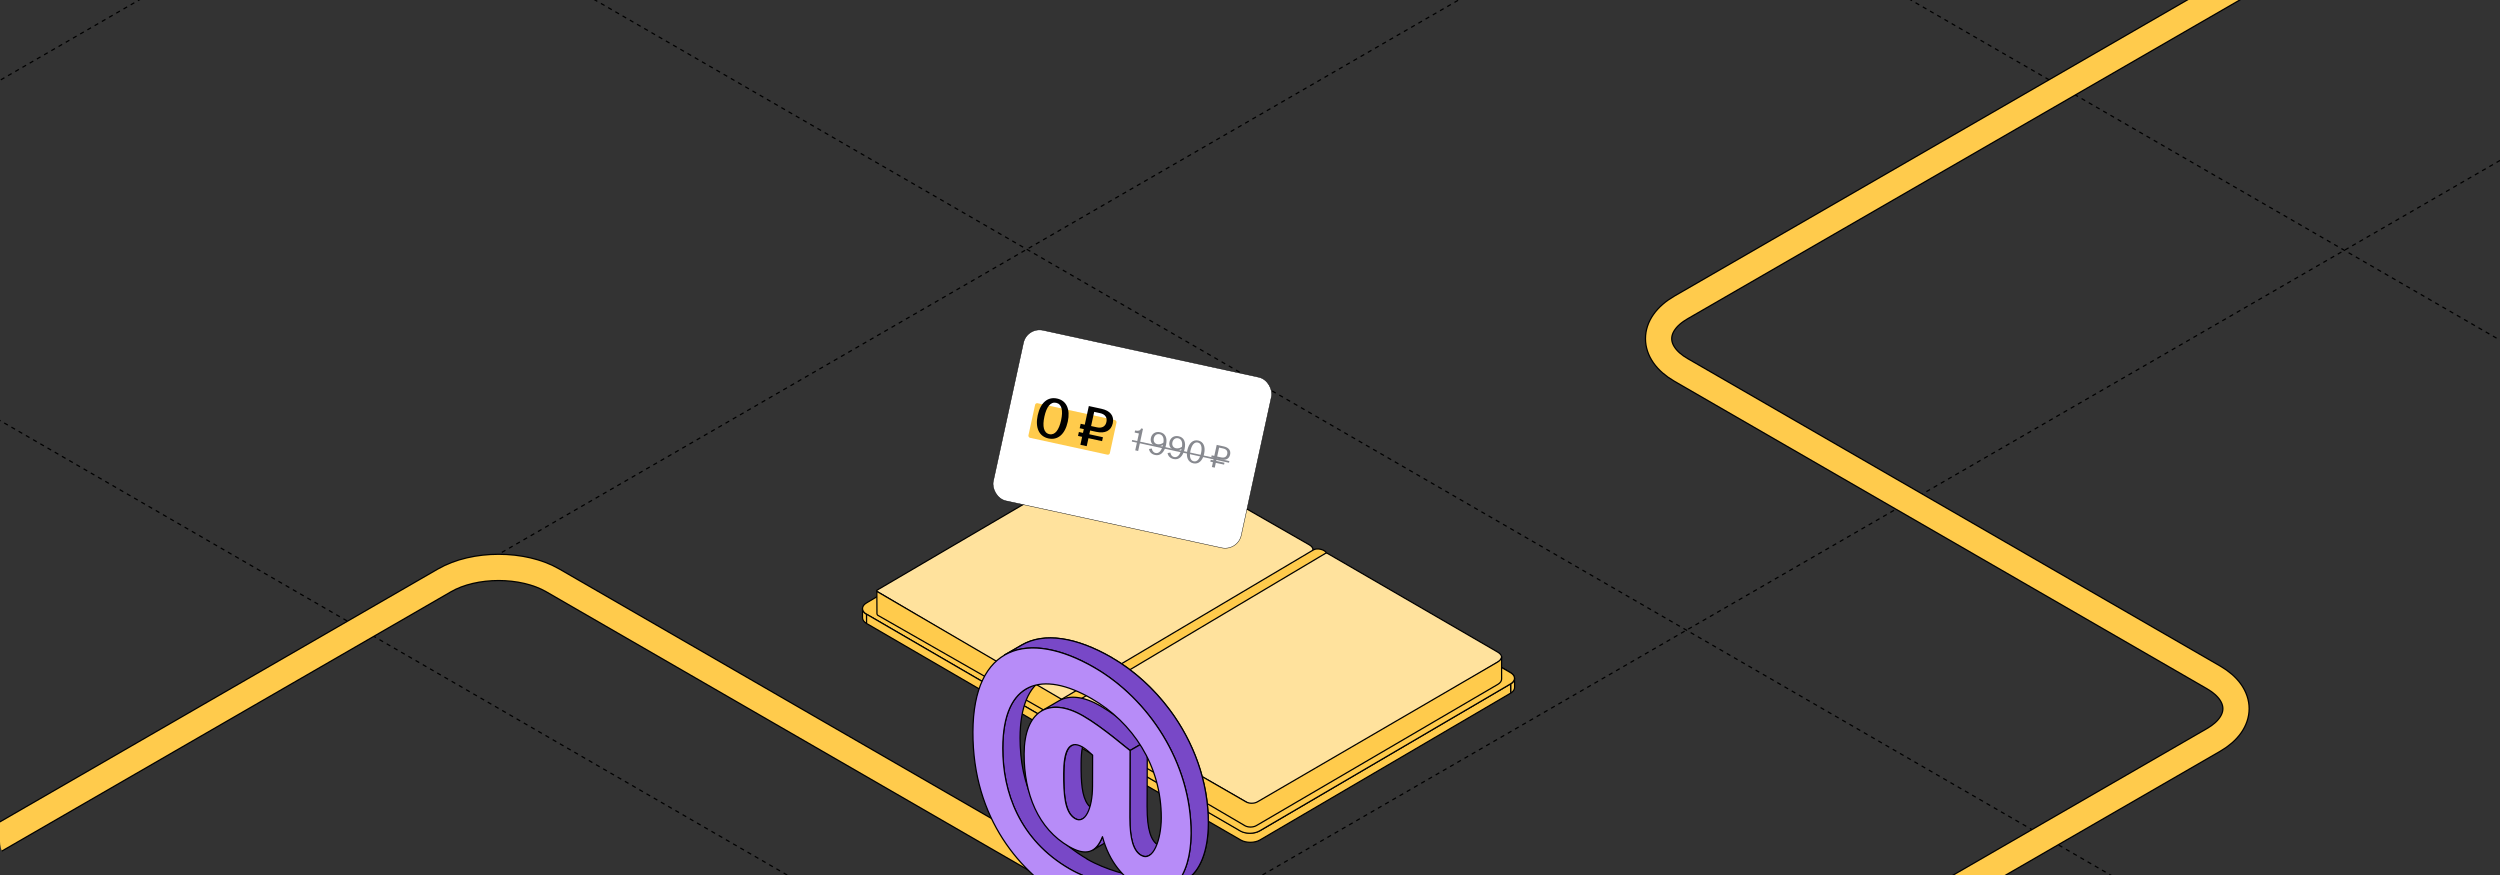 <?xml version="1.0" encoding="UTF-8"?> <svg xmlns="http://www.w3.org/2000/svg" width="1200" height="420" viewBox="0 0 1200 420" fill="none"><rect x="0" y="0" width="1200" height="420" fill="#333333" stroke="none"/><g clip-path="url(#clip0_29_12072)"><g clip-path="url(#clip1_29_12072)"><path d="M-14704.6 -3170.12L3655.32 7429.98" stroke="black" stroke-width="0.6" stroke-linejoin="round" stroke-dasharray="2 2"></path><path d="M-14388.8 -3352.44L3971.1 7247.66" stroke="black" stroke-width="0.6" stroke-linejoin="round" stroke-dasharray="2 2"></path><path d="M-14071.2 -3535.82L4288.74 7064.28" stroke="black" stroke-width="0.6" stroke-linejoin="round" stroke-dasharray="2 2"></path><path d="M-13755.4 -3718.14L4604.53 6881.96" stroke="black" stroke-width="0.6" stroke-linejoin="round" stroke-dasharray="2 2"></path><path d="M-13437.8 -3901.52L4922.15 6698.58" stroke="black" stroke-width="0.6" stroke-linejoin="round" stroke-dasharray="2 2"></path><path d="M-13122 -4083.85L5237.94 6516.25" stroke="black" stroke-width="0.6" stroke-linejoin="round" stroke-dasharray="2 2"></path><path d="M-12804.3 -4267.23L5555.57 6332.87" stroke="black" stroke-width="0.6" stroke-linejoin="round" stroke-dasharray="2 2"></path><path d="M-12488.6 -4449.55L5871.35 6150.55" stroke="black" stroke-width="0.6" stroke-linejoin="round" stroke-dasharray="2 2"></path><path d="M-12170.9 -4632.93L6188.98 5967.17" stroke="black" stroke-width="0.6" stroke-linejoin="round" stroke-dasharray="2 2"></path><path d="M-11855.1 -4815.26L6504.78 5784.84" stroke="black" stroke-width="0.6" stroke-linejoin="round" stroke-dasharray="2 2"></path><path d="M-11537.5 -4998.64L6822.4 5601.46" stroke="black" stroke-width="0.6" stroke-linejoin="round" stroke-dasharray="2 2"></path><path d="M-18187.5 -1159.28L172.432 9440.82" stroke="black" stroke-width="0.6" stroke-linejoin="round" stroke-dasharray="2 2"></path><path d="M-17871.7 -1341.6L488.229 9258.5" stroke="black" stroke-width="0.6" stroke-linejoin="round" stroke-dasharray="2 2"></path><path d="M-17554.1 -1524.98L805.854 9075.12" stroke="black" stroke-width="0.6" stroke-linejoin="round" stroke-dasharray="2 2"></path><path d="M-17238.3 -1707.3L1121.64 8892.79" stroke="black" stroke-width="0.6" stroke-linejoin="round" stroke-dasharray="2 2"></path><path d="M-16920.6 -1890.69L1439.27 8709.41" stroke="black" stroke-width="0.6" stroke-linejoin="round" stroke-dasharray="2 2"></path><path d="M-16604.9 -2073.01L1755.06 8527.09" stroke="black" stroke-width="0.6" stroke-linejoin="round" stroke-dasharray="2 2"></path><path d="M-16287.2 -2256.39L2072.69 8343.71" stroke="black" stroke-width="0.6" stroke-linejoin="round" stroke-dasharray="2 2"></path><path d="M-15971.4 -2438.71L2388.48 8161.39" stroke="black" stroke-width="0.6" stroke-linejoin="round" stroke-dasharray="2 2"></path><path d="M-15653.8 -2622.09L2706.1 7978.01" stroke="black" stroke-width="0.6" stroke-linejoin="round" stroke-dasharray="2 2"></path><path d="M-15338 -2804.42L3021.9 7795.68" stroke="black" stroke-width="0.6" stroke-linejoin="round" stroke-dasharray="2 2"></path><path d="M-15020.4 -2987.8L3339.53 7612.3" stroke="black" stroke-width="0.6" stroke-linejoin="round" stroke-dasharray="2 2"></path><path d="M-11221.7 -5180.96L7138.18 5419.14" stroke="black" stroke-width="0.6" stroke-linejoin="round" stroke-dasharray="2 2"></path><path d="M-10905.9 -5363.28L7453.97 5236.82" stroke="black" stroke-width="0.6" stroke-linejoin="round" stroke-dasharray="2 2"></path><path d="M-10588.3 -5546.66L7771.6 5053.44" stroke="black" stroke-width="0.6" stroke-linejoin="round" stroke-dasharray="2 2"></path><path d="M-10272.5 -5728.98L8087.39 4871.12" stroke="black" stroke-width="0.6" stroke-linejoin="round" stroke-dasharray="2 2"></path><path d="M-9954.9 -5912.36L8405.01 4687.74" stroke="black" stroke-width="0.6" stroke-linejoin="round" stroke-dasharray="2 2"></path><path d="M-9639.1 -6094.69L8720.81 4505.41" stroke="black" stroke-width="0.6" stroke-linejoin="round" stroke-dasharray="2 2"></path><path d="M-9321.48 -6278.06L9038.43 4322.04" stroke="black" stroke-width="0.6" stroke-linejoin="round" stroke-dasharray="2 2"></path><path d="M-9005.69 -6460.39L9354.22 4139.71" stroke="black" stroke-width="0.6" stroke-linejoin="round" stroke-dasharray="2 2"></path><path d="M-8688.06 -6643.77L9671.85 3956.33" stroke="black" stroke-width="0.6" stroke-linejoin="round" stroke-dasharray="2 2"></path><path d="M-8372.27 -6826.09L9987.64 3774.01" stroke="black" stroke-width="0.6" stroke-linejoin="round" stroke-dasharray="2 2"></path><path d="M-8054.65 -7009.47L10305.3 3590.63" stroke="black" stroke-width="0.6" stroke-linejoin="round" stroke-dasharray="2 2"></path><path d="M-11535.7 7429.97L6824.24 -3170.13" stroke="black" stroke-width="0.6" stroke-linejoin="round" stroke-dasharray="2 2"></path><path d="M-11852.3 7247.16L6507.6 -3352.94" stroke="black" stroke-width="0.6" stroke-linejoin="round" stroke-dasharray="2 2"></path><path d="M-12169 7064.32L6190.91 -3535.78" stroke="black" stroke-width="0.6" stroke-linejoin="round" stroke-dasharray="2 2"></path><path d="M-12485.7 6881.48L5874.22 -3718.62" stroke="black" stroke-width="0.6" stroke-linejoin="round" stroke-dasharray="2 2"></path><path d="M-12802.3 6698.66L5557.57 -3901.44" stroke="black" stroke-width="0.6" stroke-linejoin="round" stroke-dasharray="2 2"></path><path d="M-13119 6515.82L5240.89 -4084.28" stroke="black" stroke-width="0.6" stroke-linejoin="round" stroke-dasharray="2 2"></path><path d="M-13435.7 6332.98L4924.2 -4267.12" stroke="black" stroke-width="0.6" stroke-linejoin="round" stroke-dasharray="2 2"></path><path d="M-13752.4 6150.17L4607.56 -4449.93" stroke="black" stroke-width="0.6" stroke-linejoin="round" stroke-dasharray="2 2"></path><path d="M-14069 5967.33L4290.86 -4632.77" stroke="black" stroke-width="0.6" stroke-linejoin="round" stroke-dasharray="2 2"></path><path d="M-14385.7 5784.49L3974.18 -4815.61" stroke="black" stroke-width="0.6" stroke-linejoin="round" stroke-dasharray="2 2"></path><path d="M-14702.4 5601.67L3657.54 -4998.43" stroke="black" stroke-width="0.6" stroke-linejoin="round" stroke-dasharray="2 2"></path><path d="M-15018.9 5418.92L3341 -5181.19" stroke="black" stroke-width="0.6" stroke-linejoin="round" stroke-dasharray="2 2"></path><path d="M-15335.6 5236.1L3024.36 -5364" stroke="black" stroke-width="0.6" stroke-linejoin="round" stroke-dasharray="2 2"></path><path d="M-15652.2 5053.26L2707.66 -5546.84" stroke="black" stroke-width="0.6" stroke-linejoin="round" stroke-dasharray="2 2"></path><path d="M-15968.9 4870.42L2390.97 -5729.68" stroke="black" stroke-width="0.6" stroke-linejoin="round" stroke-dasharray="2 2"></path><path d="M-16285.6 4687.61L2074.32 -5912.5" stroke="black" stroke-width="0.6" stroke-linejoin="round" stroke-dasharray="2 2"></path><path d="M-16602.3 4504.77L1757.64 -6095.33" stroke="black" stroke-width="0.6" stroke-linejoin="round" stroke-dasharray="2 2"></path><path d="M-16919 4321.93L1440.95 -6278.18" stroke="black" stroke-width="0.6" stroke-linejoin="round" stroke-dasharray="2 2"></path><path d="M-17235.6 4139.11L1124.3 -6460.99" stroke="black" stroke-width="0.6" stroke-linejoin="round" stroke-dasharray="2 2"></path><path d="M-17552.3 3956.27L807.614 -6643.83" stroke="black" stroke-width="0.6" stroke-linejoin="round" stroke-dasharray="2 2"></path><path d="M-17869 3773.43L490.926 -6826.67" stroke="black" stroke-width="0.6" stroke-linejoin="round" stroke-dasharray="2 2"></path><path d="M-18185.6 3590.62L174.286 -7009.49" stroke="black" stroke-width="0.6" stroke-linejoin="round" stroke-dasharray="2 2"></path><path d="M-8053.17 9440.6L10306.7 -1159.5" stroke="black" stroke-width="0.6" stroke-linejoin="round" stroke-dasharray="2 2"></path><path d="M-8369.81 9257.78L9990.1 -1342.32" stroke="black" stroke-width="0.6" stroke-linejoin="round" stroke-dasharray="2 2"></path><path d="M-8686.51 9074.94L9673.4 -1525.16" stroke="black" stroke-width="0.6" stroke-linejoin="round" stroke-dasharray="2 2"></path><path d="M-9003.19 8892.1L9356.72 -1708" stroke="black" stroke-width="0.6" stroke-linejoin="round" stroke-dasharray="2 2"></path><path d="M-9319.83 8709.29L9040.08 -1890.82" stroke="black" stroke-width="0.6" stroke-linejoin="round" stroke-dasharray="2 2"></path><path d="M-9636.52 8526.45L8723.39 -2073.65" stroke="black" stroke-width="0.6" stroke-linejoin="round" stroke-dasharray="2 2"></path><path d="M-9953.21 8343.61L8406.7 -2256.49" stroke="black" stroke-width="0.6" stroke-linejoin="round" stroke-dasharray="2 2"></path><path d="M-10269.9 8160.79L8090.06 -2439.31" stroke="black" stroke-width="0.6" stroke-linejoin="round" stroke-dasharray="2 2"></path><path d="M-10586.5 7977.95L7773.37 -2622.15" stroke="black" stroke-width="0.6" stroke-linejoin="round" stroke-dasharray="2 2"></path><path d="M-10903.2 7795.11L7456.68 -2804.99" stroke="black" stroke-width="0.6" stroke-linejoin="round" stroke-dasharray="2 2"></path><path d="M-11219.9 7612.3L7140.04 -2987.8" stroke="black" stroke-width="0.6" stroke-linejoin="round" stroke-dasharray="2 2"></path><path d="M-5520.31 10902.9L12839.6 302.841" stroke="black" stroke-width="0.6" stroke-linejoin="round" stroke-dasharray="2 2"></path><path d="M-5836.96 10720.1L12523 120.025" stroke="black" stroke-width="0.6" stroke-linejoin="round" stroke-dasharray="2 2"></path><path d="M-6153.65 10537.3L12206.3 -62.815" stroke="black" stroke-width="0.6" stroke-linejoin="round" stroke-dasharray="2 2"></path><path d="M-6470.33 10354.4L11889.6 -245.655" stroke="black" stroke-width="0.6" stroke-linejoin="round" stroke-dasharray="2 2"></path><path d="M-6786.97 10171.6L11572.9 -428.471" stroke="black" stroke-width="0.6" stroke-linejoin="round" stroke-dasharray="2 2"></path><path d="M-7103.67 9988.79L11256.2 -611.311" stroke="black" stroke-width="0.6" stroke-linejoin="round" stroke-dasharray="2 2"></path><path d="M-7420.35 9805.95L10939.6 -794.153" stroke="black" stroke-width="0.6" stroke-linejoin="round" stroke-dasharray="2 2"></path><path d="M-7736.99 9623.14L10622.9 -976.963" stroke="black" stroke-width="0.6" stroke-linejoin="round" stroke-dasharray="2 2"></path><path d="M127.313 539.916L-30.019 449.08C-44.368 440.796 -44.368 427.364 -30.019 419.08L213.349 278.572C227.697 270.287 250.961 270.287 265.31 278.572L704.252 531.995C718.601 540.279 741.865 540.279 756.214 531.995L1062.52 355.149C1076.87 346.864 1076.87 333.433 1062.52 325.149L806.891 177.561C792.543 169.277 792.543 155.845 806.891 147.561L1163.22 -58.164C1177.57 -66.449 1200.83 -66.449 1215.18 -58.164L1483.45 96.722" stroke="black" stroke-width="13.2"></path><path d="M127.313 539.916L-30.019 449.08C-44.368 440.796 -44.368 427.364 -30.019 419.08L213.349 278.572C227.697 270.287 250.961 270.287 265.31 278.572L704.252 531.995C718.601 540.279 741.865 540.279 756.214 531.995L1062.52 355.149C1076.87 346.864 1076.87 333.433 1062.52 325.149L806.891 177.561C792.543 169.277 792.543 155.845 806.891 147.561L1163.22 -58.164C1177.57 -66.449 1200.83 -66.449 1215.18 -58.164L1483.45 96.722" stroke="#FFCB4C" stroke-width="12"></path><path d="M632.172 271.274L632.189 275.723C632.192 276.692 631.57 277.664 630.315 278.411L630.297 273.963C631.552 273.215 632.176 272.244 632.172 271.274Z" fill="#FFE29D" stroke="black" stroke-width="0.598" stroke-miterlimit="10" stroke-linejoin="round"></path><path d="M414.017 296.57L414 292.121C414.004 293.106 414.654 294.085 415.946 294.826L415.963 299.274C414.671 298.534 414.021 297.552 414.017 296.57Z" fill="#FFCB4C" stroke="black" stroke-width="0.598" stroke-miterlimit="10" stroke-linejoin="round"></path><path d="M415.945 294.826C413.381 293.354 413.345 290.937 415.879 289.428L534.431 218.986C536.959 217.481 541.095 217.455 543.66 218.926L630.226 268.567C632.79 270.039 632.826 272.456 630.297 273.962L511.3 344.822C508.765 346.331 504.63 346.356 502.064 344.885L415.945 294.826Z" fill="#FFCB4C" stroke="black" stroke-width="0.598" stroke-miterlimit="10" stroke-linejoin="round"></path><path d="M630.297 273.962L511.3 344.822C508.765 346.331 504.63 346.356 502.064 344.886L415.945 294.825L415.963 299.273L502.081 349.333C504.646 350.804 508.782 350.78 511.317 349.27L630.315 278.409L630.297 273.962Z" fill="#FFCB4C" stroke="black" stroke-width="0.598" stroke-miterlimit="10" stroke-linejoin="round"></path><path d="M726.984 325.562L727.001 330.01C727.005 330.979 726.382 331.95 725.127 332.698L725.109 328.25C726.365 327.502 726.988 326.531 726.984 325.562Z" fill="#FFCB4C" stroke="black" stroke-width="0.598" stroke-miterlimit="10" stroke-linejoin="round"></path><path d="M508.369 351.276L508.352 346.827C508.355 347.812 509.005 348.791 510.297 349.532L510.314 353.98C509.023 353.24 508.372 352.259 508.369 351.276Z" fill="#FFCB4C" stroke="black" stroke-width="0.598" stroke-miterlimit="10" stroke-linejoin="round"></path><path d="M510.297 349.53C507.732 348.059 507.697 345.642 510.231 344.132L629.229 273.272C631.757 271.767 635.894 271.742 638.458 273.212L725.025 322.854C727.589 324.325 727.625 326.742 725.097 328.247L605.211 398.255C602.677 399.764 598.541 399.789 595.976 398.318L510.297 349.53Z" fill="#FFCB4C" stroke="black" stroke-width="0.598" stroke-miterlimit="10" stroke-linejoin="round"></path><path d="M725.11 328.25L604.805 398.721C602.271 400.229 598.134 400.254 595.569 398.784L510.312 349.532L510.33 353.98L595.586 403.232C598.152 404.703 602.288 404.679 604.822 403.169L725.128 332.698L725.11 328.25Z" fill="#FFCB4C" stroke="black" stroke-width="0.598" stroke-miterlimit="10" stroke-linejoin="round"></path><path d="M510.297 349.53C507.732 348.059 507.697 345.642 510.231 344.132L629.229 273.272C631.757 271.767 635.894 271.742 638.458 273.212L725.025 322.854C727.589 324.325 727.625 326.742 725.097 328.247L604.599 398.834C602.065 400.343 597.929 400.368 595.364 398.897L510.297 349.53Z" fill="#FFCB4C" stroke="black" stroke-width="0.598" stroke-miterlimit="10" stroke-linejoin="round"></path><path d="M421.029 283.932C420.764 283.781 420.761 283.396 421.023 283.239L537.971 214.673C540.36 213.25 544.268 213.226 546.692 214.617L628.478 261.517C630.902 262.907 630.935 265.191 628.546 266.613L517.147 333.33L513.451 335.804C512.209 336.543 510.168 336.561 508.915 335.842L421.029 283.932Z" fill="#FFE29D" stroke="black" stroke-width="0.598" stroke-miterlimit="10" stroke-linejoin="round"></path><path d="M630.126 264.075C630.129 264.991 629.541 265.909 628.355 266.615L514.19 335.257C512.706 336.14 510.453 336.159 508.955 335.301L421.081 283.987C421.081 283.987 420.94 283.9 420.883 283.617C420.883 283.785 420.94 293.466 420.944 294.602C420.945 294.92 421.115 295.21 421.39 295.367L508.869 345.337C510.378 346.202 512.835 346.181 514.331 345.292L628.371 277.382C629.557 276.676 630.146 275.758 630.143 274.843L630.126 264.075Z" fill="#FFCB4C" stroke="black" stroke-width="0.598" stroke-miterlimit="10" stroke-linejoin="round"></path><path d="M512.435 335.627C512.17 335.475 512.167 335.091 512.429 334.935L628.599 265.758C630.988 264.335 634.896 264.312 637.319 265.701L718.801 312.944C721.225 314.335 721.562 316.276 719.173 317.698L604.672 385.882C603.43 386.621 601.021 386.641 599.768 385.923L512.435 335.627Z" fill="#FFE29D" stroke="black" stroke-width="0.598" stroke-miterlimit="10" stroke-linejoin="round"></path><path d="M720.759 315.159C720.762 316.075 720.174 316.993 718.987 317.699L603.563 384.883C602.079 385.766 599.641 385.786 598.143 384.928L512.434 335.549C512.434 335.549 512.293 335.463 512.236 335.179C512.236 335.346 512.058 344.639 512.063 345.774C512.063 346.092 512.233 346.382 512.509 346.539L597.572 396.346C599.082 397.212 601.539 397.191 603.034 396.301L719.004 328.466C720.19 327.76 720.779 326.842 720.776 325.927L720.759 315.159Z" fill="#FFCB4C" stroke="black" stroke-width="0.598" stroke-miterlimit="10" stroke-linejoin="round"></path><path d="M630.423 263.957C628.525 265.063 510.486 335.098 510.486 335.098C510.486 335.098 501.304 340.054 501.642 355.936L503.799 354.358L505.994 356.096C505.994 356.096 506.796 341.475 515.607 337.377C515.607 337.377 635.316 266.143 636.645 265.352C635.924 263.821 632.321 262.852 630.423 263.957Z" fill="#FFCB4C" stroke="black" stroke-width="0.598" stroke-miterlimit="10" stroke-linejoin="round"></path><rect x="492.944" y="156.851" width="121.8" height="83.8" rx="7.9" transform="rotate(12.283 492.944 156.851)" fill="white"></rect><rect x="492.944" y="156.851" width="121.8" height="83.8" rx="7.9" transform="rotate(12.283 492.944 156.851)" stroke="black" stroke-width="0.2"></rect><rect x="497.055" y="193.335" width="40" height="17" rx="1" transform="rotate(12.283 497.055 193.335)" fill="#FFCB4C"></rect><path d="M503.245 210.45C498.758 209.473 496.797 205.32 498.107 199.301C499.418 193.282 502.928 190.321 507.415 191.298C511.902 192.275 513.836 196.422 512.526 202.441C511.215 208.46 507.732 211.427 503.245 210.45ZM501.308 199.998C500.296 204.649 500.956 207.802 503.692 208.398C506.401 208.987 508.312 206.395 509.325 201.744C510.337 197.093 509.677 193.94 506.968 193.35C504.232 192.755 502.321 195.347 501.308 199.998ZM518.586 213.503L519.42 209.673L517.45 209.244L517.861 207.356L519.831 207.785L520.224 205.979L518.254 205.55L518.719 203.416L520.688 203.845L522.636 194.899L528.71 196.221C532.786 197.109 534.932 199.496 534.128 203.189C533.335 206.828 530.347 208.183 526.27 207.296L523.261 206.64L522.868 208.446L529.406 209.87L528.995 211.757L522.457 210.334L521.623 214.164L518.586 213.503ZM523.725 204.506L526.571 205.126C528.978 205.65 530.62 204.689 531.085 202.555C531.567 200.339 530.434 198.832 528.054 198.313L525.209 197.694L523.725 204.506Z" fill="black"></path><path d="M544.911 216.164L546.675 208.066L544.627 207.62L544.841 206.635C546.404 206.975 547.356 206.74 547.726 205.642L548.633 205.84L546.318 216.47L544.911 216.164ZM554.447 218.404C552.836 218.053 551.761 217.05 551.521 215.523L552.864 215.292C553.014 216.258 553.532 217.19 554.658 217.435C556.237 217.778 557.581 216.417 558.201 213.572L558.207 213.541C557.42 214.073 556.259 214.443 555.008 214.17C553.179 213.772 551.977 212.299 552.44 210.173C552.862 208.234 554.578 206.97 556.861 207.467C559.299 207.998 560.45 210.083 559.688 213.585C558.885 217.274 556.886 218.935 554.447 218.404ZM553.833 210.394C553.543 211.723 554.119 212.913 555.511 213.215C556.496 213.43 557.596 213.113 558.416 212.505C558.81 210.397 558.197 208.773 556.634 208.433C555.196 208.12 554.132 209.018 553.833 210.394ZM563.363 220.345C561.753 219.994 560.677 218.991 560.437 217.465L561.781 217.233C561.931 218.199 562.448 219.131 563.574 219.376C565.153 219.72 566.497 218.358 567.117 215.513L567.124 215.482C566.336 216.014 565.175 216.384 563.924 216.112C562.095 215.713 560.893 214.24 561.356 212.114C561.778 210.175 563.494 208.911 565.777 209.408C568.216 209.939 569.366 212.024 568.604 215.526C567.801 219.215 565.802 220.876 563.363 220.345ZM562.749 212.335C562.459 213.664 563.036 214.854 564.427 215.157C565.412 215.371 566.513 215.054 567.333 214.447C567.726 212.338 567.113 210.714 565.55 210.374C564.112 210.061 563.048 210.959 562.749 212.335ZM572.779 222.395C570.247 221.844 569.205 219.406 569.937 216.045C570.669 212.684 572.629 210.9 575.162 211.452C577.695 212.003 578.72 214.437 577.988 217.798C577.257 221.159 575.312 222.947 572.779 222.395ZM571.422 216.369C570.837 219.058 571.271 221.051 572.99 221.426C574.71 221.8 575.918 220.164 576.503 217.475C577.089 214.786 576.671 212.795 574.951 212.421C573.231 212.046 572.008 213.68 571.422 216.369ZM581.702 224.174L582.206 221.86L580.955 221.588L581.153 220.681L582.403 220.954L582.649 219.828L581.398 219.556L581.616 218.555L582.866 218.827L584.017 213.543L587.409 214.282C589.723 214.785 590.892 216.186 590.449 218.219C590.007 220.251 588.339 221.067 586.025 220.563L584.024 220.127L583.779 221.253L587.75 222.118L587.553 223.024L583.582 222.16L583.078 224.474L581.702 224.174ZM584.242 219.127L586.196 219.552C587.744 219.889 588.778 219.279 589.07 217.935C589.377 216.528 588.661 215.602 587.129 215.269L585.175 214.843L584.242 219.127Z" fill="#87898F"></path><path d="M543.443 211.178L590.098 221.335L589.928 222.117L543.272 211.959L543.443 211.178Z" fill="#87898F"></path><path d="M521.734 412.245C520.324 411.436 518.997 410.586 517.69 409.715C517.545 409.611 517.4 409.528 517.254 409.425C516.031 408.595 514.869 407.724 513.728 406.853C513.542 406.707 513.355 406.562 513.168 406.417C512.069 405.546 511.032 404.654 510.016 403.721C509.85 403.555 509.663 403.41 509.497 403.244C508.502 402.31 507.548 401.356 506.635 400.402C506.511 400.257 506.386 400.112 506.241 399.987C505.598 399.303 505.017 398.598 504.416 397.872C503.897 397.249 503.399 396.648 502.922 396.026C502.321 395.258 501.74 394.47 501.18 393.682C501.056 393.516 500.931 393.329 500.807 393.163C500.081 392.106 499.417 391.048 498.774 389.969C498.629 389.72 498.484 389.451 498.318 389.202C497.758 388.227 497.239 387.252 496.741 386.277C496.659 386.112 496.575 385.966 496.493 385.8C495.953 384.68 495.435 383.56 494.958 382.44C494.833 382.171 494.73 381.88 494.626 381.611C494.211 380.574 493.817 379.537 493.464 378.5C493.423 378.354 493.361 378.23 493.319 378.085C492.925 376.923 492.573 375.762 492.261 374.6C492.178 374.31 492.116 374.04 492.033 373.75C491.743 372.671 491.473 371.572 491.245 370.493C491.224 370.39 491.204 370.286 491.183 370.182C490.934 369 490.727 367.818 490.54 366.636C490.498 366.345 490.457 366.055 490.415 365.765C490.249 364.624 490.104 363.504 490.001 362.363C490.001 362.301 490.001 362.239 490.001 362.176C489.876 360.994 489.814 359.812 489.752 358.63C489.752 358.339 489.731 358.049 489.71 357.758C489.669 356.576 489.627 355.415 489.627 354.253C489.669 339.029 493.921 329.903 500.807 325.879L492.531 330.691C485.624 334.694 481.393 343.82 481.352 359.065C481.352 360.227 481.372 361.409 481.435 362.57C481.435 362.861 481.455 363.151 481.476 363.441C481.538 364.624 481.621 365.806 481.725 366.988C481.725 367.05 481.725 367.113 481.725 367.175C481.829 368.295 481.974 369.436 482.14 370.576C482.181 370.867 482.223 371.157 482.264 371.448C482.451 372.63 482.658 373.812 482.907 374.994C482.928 375.098 482.949 375.202 482.969 375.305C483.198 376.405 483.467 377.483 483.758 378.562C483.841 378.852 483.903 379.122 483.986 379.412C484.318 380.574 484.649 381.735 485.043 382.897C485.085 383.042 485.147 383.166 485.189 383.311C485.541 384.349 485.935 385.386 486.35 386.423C486.454 386.692 486.578 386.962 486.682 387.232C487.159 388.372 487.657 389.492 488.217 390.612C488.3 390.778 488.383 390.923 488.466 391.089C488.964 392.085 489.503 393.06 490.042 394.035C490.187 394.284 490.332 394.553 490.478 394.802C491.121 395.881 491.784 396.959 492.51 398.017C492.635 398.183 492.759 398.37 492.884 398.535C493.257 399.075 493.63 399.614 494.024 400.153C494.211 400.402 494.439 400.651 494.626 400.9C495.103 401.522 495.621 402.144 496.119 402.746C496.389 403.078 496.638 403.41 496.928 403.741C497.26 404.115 497.613 404.488 497.944 404.861C498.069 405.007 498.193 405.152 498.318 405.276C499.23 406.251 500.184 407.205 501.18 408.118C501.346 408.284 501.533 408.45 501.699 408.595C502.694 409.507 503.752 410.399 504.851 411.291C505.038 411.436 505.225 411.582 505.411 411.727C506.531 412.619 507.713 413.469 508.937 414.299C509.082 414.402 509.228 414.485 509.373 414.589C510.679 415.46 512.007 416.311 513.417 417.119C520.552 421.226 528.828 423.694 533.557 424.773C535.133 425.126 536.295 425.354 536.896 425.416L545.172 420.604C542.766 420.334 531.192 417.804 521.693 412.308L521.734 412.245Z" fill="#7848C7" stroke="black" stroke-width="0.6" stroke-linejoin="round"></path><path d="M524.353 388.124C524.021 387.937 523.71 387.709 523.399 387.46C523.295 387.377 523.212 387.273 523.129 387.19C522.943 387.004 522.756 386.838 522.569 386.63C522.424 386.464 522.3 386.299 522.175 386.133C521.843 385.697 521.553 385.22 521.283 384.701C521.242 384.619 521.201 384.515 521.159 384.432C520.91 383.913 520.682 383.353 520.475 382.752C520.475 382.71 520.433 382.669 520.433 382.627C520.226 382.005 520.06 381.321 519.894 380.636C519.873 380.512 519.832 380.367 519.811 380.242C519.666 379.558 519.541 378.832 519.438 378.106C519.438 377.981 519.396 377.836 519.396 377.691C519.292 376.944 519.209 376.156 519.147 375.368C519.147 375.326 519.147 375.306 519.147 375.264C519.085 374.435 519.043 373.584 519.002 372.713C519.002 372.547 519.002 372.402 519.002 372.236C518.981 371.386 518.96 370.535 518.94 369.664C518.94 369.498 518.94 369.312 518.94 369.146C518.94 368.254 518.94 367.362 518.94 366.449C518.94 360.476 519.728 355.913 521.657 353.839C521.926 353.548 522.238 353.299 522.569 353.113L514.294 357.925C511.701 359.439 510.685 364.437 510.664 371.261C510.664 372.174 510.664 373.066 510.664 373.958C510.664 374.124 510.664 374.31 510.664 374.476C510.664 375.347 510.706 376.198 510.726 377.048C510.726 377.214 510.726 377.359 510.726 377.525C510.768 378.396 510.809 379.247 510.871 380.076C510.871 380.118 510.871 380.138 510.871 380.18C510.934 380.968 511.017 381.756 511.12 382.503C511.12 382.648 511.162 382.773 511.183 382.918C511.286 383.664 511.411 384.37 511.556 385.054C511.577 385.199 511.618 385.324 511.639 385.448C511.784 386.133 511.971 386.817 512.178 387.439C512.178 387.481 512.22 387.522 512.22 387.564C512.427 388.165 512.655 388.725 512.904 389.244C512.946 389.327 512.987 389.43 513.029 389.513C513.298 390.032 513.589 390.509 513.92 390.945C513.962 390.986 513.983 391.048 514.003 391.09C514.066 391.173 514.149 391.276 514.232 391.359C514.252 391.401 514.294 391.422 514.315 391.442C514.48 391.65 514.688 391.816 514.875 392.002C514.978 392.085 515.061 392.189 515.165 392.272C515.455 392.521 515.787 392.749 516.119 392.936C517.405 393.682 518.587 393.662 519.666 393.039L527.941 388.227C526.863 388.85 525.681 388.85 524.395 388.124H524.353Z" fill="#7848C7" stroke="black" stroke-width="0.6" stroke-linejoin="round"></path><path d="M529.188 401.624L537.463 396.812C536.239 399.965 534.705 402.101 532.776 403.221L524.5 408.033C526.429 406.913 527.964 404.777 529.188 401.624Z" fill="#7848C7" stroke="black" stroke-width="0.6" stroke-linejoin="round"></path><path d="M499.977 341.227L508.252 336.415C513.209 333.532 520.075 334.154 528.205 338.842C537.601 344.276 549.859 354.958 550.688 355.435L542.413 360.247C541.583 359.77 529.325 349.067 519.929 343.654C511.799 338.966 504.934 338.344 499.977 341.227Z" fill="#7848C7" stroke="black" stroke-width="0.6" stroke-linejoin="round"></path><path fill-rule="evenodd" clip-rule="evenodd" d="M550.708 355.436L542.432 360.247L542.328 392.313L542.346 392.303L542.344 392.314C542.303 402.83 544.107 408.43 547.716 410.525C549.127 411.334 550.413 411.292 551.574 410.628L559.754 405.872C559.786 405.854 559.818 405.836 559.85 405.817L559.754 405.872C558.636 406.501 557.363 406.499 555.992 405.713C552.383 403.618 550.599 398.018 550.62 387.502L550.604 387.498L550.708 355.436Z" fill="#7848C7"></path><path d="M542.432 360.247L542.281 359.988C542.189 360.042 542.132 360.14 542.132 360.247L542.432 360.247ZM550.708 355.436L551.008 355.437C551.008 355.329 550.951 355.23 550.858 355.176C550.764 355.122 550.65 355.122 550.557 355.176L550.708 355.436ZM542.328 392.313L542.028 392.312C542.028 392.42 542.085 392.519 542.178 392.573C542.271 392.627 542.386 392.627 542.479 392.573L542.328 392.313ZM542.346 392.303L542.643 392.342C542.658 392.229 542.608 392.117 542.512 392.053C542.417 391.99 542.294 391.986 542.195 392.044L542.346 392.303ZM542.344 392.314L542.047 392.274C542.045 392.287 542.045 392.3 542.044 392.313L542.344 392.314ZM547.716 410.525L547.566 410.784L547.567 410.785L547.716 410.525ZM551.574 410.628L551.723 410.889L551.725 410.888L551.574 410.628ZM559.85 405.817L560.004 406.074C560.146 405.989 560.192 405.806 560.108 405.664C560.024 405.522 559.842 405.474 559.699 405.557L559.85 405.817ZM555.992 405.713L555.841 405.972L555.843 405.973L555.992 405.713ZM550.62 387.502L550.92 387.503C550.92 387.364 550.826 387.243 550.691 387.211L550.62 387.502ZM550.604 387.498L550.304 387.497C550.303 387.636 550.398 387.757 550.533 387.79L550.604 387.498ZM542.583 360.507L550.858 355.695L550.557 355.176L542.281 359.988L542.583 360.507ZM542.628 392.314L542.732 360.248L542.132 360.247L542.028 392.312L542.628 392.314ZM542.195 392.044L542.177 392.054L542.479 392.573L542.497 392.562L542.195 392.044ZM542.642 392.354L542.643 392.342L542.049 392.263L542.047 392.274L542.642 392.354ZM547.867 410.265C546.151 409.269 544.833 407.424 543.949 404.491C543.064 401.555 542.624 397.56 542.644 392.315L542.044 392.313C542.024 397.584 542.465 401.646 543.374 404.664C544.284 407.683 545.673 409.685 547.566 410.784L547.867 410.265ZM551.425 410.368C550.361 410.976 549.188 411.023 547.866 410.265L547.567 410.785C549.065 411.644 550.465 411.608 551.723 410.889L551.425 410.368ZM559.604 405.613L551.423 410.369L551.725 410.888L559.905 406.131L559.604 405.613ZM559.902 406.133C559.936 406.114 559.97 406.094 560.004 406.074L559.696 405.559C559.666 405.577 559.637 405.594 559.607 405.611L559.902 406.133ZM559.699 405.557L559.604 405.613L559.905 406.131L560.001 406.076L559.699 405.557ZM555.843 405.973C557.294 406.805 558.681 406.821 559.902 406.133L559.607 405.611C558.592 406.182 557.432 406.193 556.141 405.453L555.843 405.973ZM550.32 387.502C550.31 392.772 550.751 396.835 551.658 399.852C552.565 402.871 553.948 404.873 555.841 405.972L556.143 405.453C554.427 404.458 553.114 402.613 552.232 399.679C551.35 396.743 550.91 392.748 550.92 387.503L550.32 387.502ZM550.533 387.79L550.549 387.794L550.691 387.211L550.675 387.207L550.533 387.79ZM550.408 355.435L550.304 387.497L550.904 387.499L551.008 355.437L550.408 355.435Z" fill="black"></path><path d="M482.156 314.43L490.432 309.618C501.155 303.396 516.607 305.822 533.573 315.612L525.298 320.424C508.331 310.614 492.879 308.187 482.156 314.43Z" fill="#7848C7" stroke="black" stroke-width="0.6" stroke-linejoin="round"></path><path d="M569.538 422.096L561.262 426.908C567.567 423.237 571.674 413.489 571.715 400.007C571.819 365.992 551.182 335.378 525.297 320.444L533.573 315.632C559.437 330.566 580.074 361.201 579.991 395.195C579.95 408.677 575.843 418.425 569.538 422.096Z" fill="#7848C7" stroke="black" stroke-width="0.6" stroke-linejoin="round"></path><path fill-rule="evenodd" clip-rule="evenodd" d="M490.448 309.618L482.195 314.416C482.212 314.406 482.228 314.397 482.245 314.387L482.195 314.416C492.908 308.195 508.333 310.616 525.271 320.399L525.3 320.444C535.815 326.51 545.463 335.163 553.207 345.58L553.203 345.583C556.51 350.028 559.47 354.795 562.002 359.819C568.14 372.006 571.763 385.706 571.719 400.007C571.677 413.489 567.571 423.237 561.265 426.908L561.507 426.768C561.429 426.816 561.35 426.862 561.271 426.908L569.547 422.096C575.852 418.425 579.959 408.677 580.001 395.195C580.042 374.993 572.803 355.995 561.479 340.771L561.469 340.776C553.726 330.356 544.082 321.699 533.576 315.632L533.564 315.626L533.589 315.612C533.589 315.612 533.589 315.612 533.589 315.612L533.589 315.612C516.623 305.822 501.171 303.395 490.448 309.618Z" fill="#7848C7"></path><path d="M482.195 314.416L482.044 314.157C481.901 314.24 481.852 314.424 481.935 314.567C482.018 314.71 482.202 314.759 482.345 314.676L482.195 314.416ZM490.448 309.618L490.297 309.358L490.297 309.358L490.448 309.618ZM482.245 314.387L482.396 314.646C482.539 314.563 482.588 314.38 482.505 314.236C482.422 314.093 482.239 314.044 482.095 314.127L482.245 314.387ZM482.195 314.416L482.044 314.157C481.901 314.24 481.852 314.424 481.935 314.567C482.018 314.71 482.202 314.759 482.345 314.676L482.195 314.416ZM525.271 320.399L525.522 320.235C525.496 320.196 525.462 320.163 525.421 320.139L525.271 320.399ZM525.3 320.444L525.049 320.609C525.075 320.648 525.11 320.681 525.15 320.704L525.3 320.444ZM553.207 345.58L553.358 345.84C553.432 345.797 553.484 345.724 553.501 345.641C553.518 345.557 553.499 345.47 553.448 345.401L553.207 345.58ZM553.203 345.583L553.052 345.323C552.979 345.366 552.926 345.439 552.909 345.522C552.892 345.606 552.911 345.693 552.962 345.762L553.203 345.583ZM562.002 359.819L562.27 359.684L562.27 359.684L562.002 359.819ZM571.719 400.007L572.019 400.008L572.019 400.008L571.719 400.007ZM561.265 426.908L561.114 426.649C560.971 426.732 560.923 426.916 561.006 427.059C561.089 427.202 561.273 427.251 561.416 427.168L561.265 426.908ZM561.507 426.768L561.664 427.024C561.804 426.938 561.849 426.755 561.765 426.614C561.68 426.473 561.498 426.426 561.356 426.508L561.507 426.768ZM561.271 426.908L561.12 426.649C560.977 426.733 560.929 426.916 561.012 427.059C561.095 427.202 561.279 427.251 561.422 427.168L561.271 426.908ZM569.547 422.096L569.698 422.356L569.698 422.356L569.547 422.096ZM580.001 395.195L580.301 395.196L580.301 395.196L580.001 395.195ZM561.479 340.771L561.72 340.592C561.628 340.469 561.46 340.435 561.328 340.511L561.479 340.771ZM561.469 340.776L561.228 340.955C561.32 341.078 561.488 341.112 561.62 341.036L561.469 340.776ZM533.576 315.632L533.726 315.372C533.721 315.369 533.716 315.367 533.71 315.364L533.576 315.632ZM533.564 315.626L533.413 315.367C533.318 315.422 533.261 315.526 533.264 315.636C533.268 315.746 533.331 315.845 533.43 315.895L533.564 315.626ZM533.589 315.612L533.74 315.871C533.832 315.817 533.889 315.719 533.889 315.612C533.889 315.505 533.832 315.406 533.74 315.353L533.589 315.612ZM533.589 315.612L533.438 315.352C533.346 315.406 533.289 315.505 533.289 315.611C533.289 315.718 533.346 315.817 533.438 315.871L533.589 315.612ZM533.589 315.612L533.74 315.871C533.832 315.817 533.889 315.718 533.889 315.611C533.889 315.504 533.832 315.405 533.739 315.352L533.589 315.612ZM482.345 314.676L490.598 309.877L490.297 309.358L482.044 314.157L482.345 314.676ZM482.095 314.127C482.078 314.137 482.061 314.147 482.044 314.157L482.345 314.676C482.362 314.666 482.379 314.656 482.395 314.647L482.095 314.127ZM482.345 314.676L482.396 314.646L482.095 314.127L482.044 314.157L482.345 314.676ZM525.421 320.139C508.455 310.34 492.9 307.853 482.044 314.157L482.345 314.676C492.915 308.538 508.212 310.892 525.121 320.659L525.421 320.139ZM525.551 320.28L525.522 320.235L525.02 320.564L525.049 320.609L525.551 320.28ZM553.448 345.401C545.681 334.953 536.002 326.272 525.45 320.184L525.15 320.704C535.627 326.748 545.245 335.373 552.966 345.759L553.448 345.401ZM553.354 345.842L553.358 345.84L553.056 345.321L553.052 345.323L553.354 345.842ZM562.27 359.684C559.73 354.644 556.761 349.862 553.444 345.404L552.962 345.762C556.259 350.193 559.21 354.945 561.734 359.954L562.27 359.684ZM572.019 400.008C572.063 385.655 568.427 371.909 562.27 359.684L561.734 359.954C567.853 372.103 571.462 385.756 571.419 400.006L572.019 400.008ZM561.416 427.168C567.864 423.413 571.977 413.521 572.019 400.008L571.419 400.006C571.378 413.457 567.277 423.061 561.114 426.649L561.416 427.168ZM561.356 426.508L561.115 426.649L561.416 427.168L561.658 427.027L561.356 426.508ZM561.422 427.168C561.503 427.121 561.584 427.073 561.664 427.024L561.35 426.512C561.274 426.559 561.197 426.604 561.12 426.649L561.422 427.168ZM569.396 421.837L561.121 426.649L561.422 427.168L569.698 422.356L569.396 421.837ZM579.701 395.194C579.659 408.645 575.559 418.249 569.396 421.837L569.698 422.356C576.146 418.602 580.259 408.709 580.301 395.196L579.701 395.194ZM561.238 340.95C572.529 356.128 579.742 375.065 579.701 395.195L580.301 395.196C580.342 374.922 573.078 355.861 561.72 340.592L561.238 340.95ZM561.62 341.036L561.63 341.03L561.328 340.511L561.318 340.517L561.62 341.036ZM533.426 315.892C543.895 321.937 553.509 330.566 561.228 340.955L561.71 340.597C553.944 330.146 544.27 321.46 533.726 315.372L533.426 315.892ZM533.43 315.895L533.442 315.901L533.71 315.364L533.698 315.358L533.43 315.895ZM533.438 315.352L533.413 315.367L533.715 315.886L533.74 315.871L533.438 315.352ZM533.438 315.871C533.438 315.871 533.438 315.871 533.438 315.871C533.438 315.871 533.438 315.871 533.438 315.871C533.438 315.871 533.438 315.871 533.438 315.871C533.438 315.871 533.438 315.871 533.438 315.871C533.438 315.871 533.438 315.871 533.438 315.871C533.438 315.871 533.438 315.871 533.438 315.871C533.438 315.871 533.438 315.871 533.438 315.871C533.438 315.871 533.438 315.871 533.438 315.871C533.438 315.871 533.438 315.871 533.438 315.871C533.438 315.871 533.438 315.871 533.438 315.871C533.438 315.871 533.438 315.871 533.438 315.871C533.438 315.871 533.438 315.871 533.438 315.871C533.438 315.871 533.438 315.871 533.438 315.871C533.438 315.871 533.438 315.871 533.438 315.871C533.438 315.871 533.438 315.871 533.438 315.871C533.438 315.871 533.438 315.871 533.438 315.871C533.438 315.871 533.438 315.871 533.438 315.871C533.438 315.871 533.438 315.871 533.438 315.871C533.438 315.871 533.438 315.871 533.438 315.871C533.438 315.871 533.438 315.871 533.438 315.871C533.438 315.871 533.438 315.871 533.438 315.871C533.438 315.871 533.438 315.871 533.438 315.871C533.438 315.871 533.438 315.871 533.438 315.871C533.438 315.871 533.438 315.871 533.438 315.871C533.438 315.871 533.438 315.871 533.438 315.871C533.438 315.871 533.438 315.871 533.438 315.871C533.438 315.871 533.438 315.871 533.438 315.871C533.438 315.871 533.438 315.871 533.438 315.871C533.438 315.871 533.438 315.871 533.438 315.871C533.438 315.871 533.438 315.871 533.438 315.871C533.438 315.871 533.438 315.871 533.438 315.871C533.438 315.871 533.438 315.871 533.438 315.871C533.438 315.871 533.438 315.871 533.438 315.871C533.438 315.871 533.438 315.871 533.438 315.871C533.438 315.871 533.438 315.871 533.438 315.871C533.438 315.871 533.438 315.871 533.438 315.871C533.438 315.871 533.438 315.871 533.438 315.871C533.438 315.871 533.438 315.871 533.438 315.871C533.438 315.871 533.438 315.871 533.438 315.871C533.438 315.871 533.438 315.871 533.438 315.871C533.438 315.871 533.438 315.871 533.438 315.871C533.438 315.871 533.438 315.871 533.438 315.871C533.438 315.871 533.438 315.871 533.438 315.871C533.438 315.871 533.438 315.871 533.438 315.871C533.438 315.871 533.438 315.871 533.438 315.871C533.438 315.871 533.438 315.871 533.438 315.871C533.438 315.871 533.438 315.871 533.438 315.871C533.438 315.871 533.438 315.871 533.438 315.871C533.438 315.871 533.438 315.871 533.438 315.871C533.438 315.871 533.438 315.871 533.438 315.871C533.438 315.871 533.438 315.871 533.438 315.871C533.438 315.871 533.438 315.871 533.438 315.871C533.438 315.871 533.438 315.871 533.438 315.871C533.438 315.871 533.438 315.871 533.438 315.871C533.438 315.871 533.438 315.871 533.438 315.871C533.438 315.871 533.438 315.871 533.438 315.871C533.438 315.871 533.438 315.871 533.438 315.871C533.438 315.871 533.438 315.871 533.438 315.871C533.438 315.871 533.438 315.871 533.438 315.871C533.438 315.871 533.438 315.871 533.438 315.871C533.438 315.871 533.438 315.871 533.438 315.871C533.438 315.871 533.438 315.871 533.438 315.871C533.438 315.871 533.438 315.871 533.438 315.871C533.438 315.871 533.438 315.871 533.438 315.871C533.438 315.871 533.438 315.871 533.438 315.871C533.438 315.871 533.438 315.871 533.438 315.871C533.438 315.871 533.438 315.871 533.438 315.871C533.438 315.871 533.438 315.871 533.438 315.871C533.438 315.871 533.438 315.871 533.438 315.871C533.438 315.871 533.438 315.871 533.438 315.871C533.438 315.871 533.438 315.871 533.438 315.871C533.438 315.871 533.438 315.871 533.438 315.871C533.438 315.871 533.438 315.871 533.438 315.871C533.438 315.871 533.438 315.871 533.438 315.871C533.438 315.871 533.438 315.871 533.438 315.871C533.438 315.871 533.438 315.871 533.438 315.871C533.438 315.871 533.438 315.871 533.438 315.871C533.438 315.871 533.438 315.871 533.438 315.871C533.438 315.871 533.438 315.871 533.438 315.871C533.438 315.871 533.438 315.871 533.438 315.871C533.438 315.871 533.438 315.871 533.438 315.871C533.438 315.871 533.438 315.871 533.438 315.871C533.438 315.871 533.438 315.871 533.438 315.871C533.438 315.871 533.438 315.871 533.438 315.871C533.438 315.871 533.438 315.871 533.438 315.871C533.438 315.871 533.438 315.871 533.438 315.871C533.438 315.871 533.438 315.871 533.438 315.871C533.438 315.871 533.438 315.871 533.438 315.871C533.438 315.871 533.438 315.871 533.438 315.871C533.438 315.871 533.438 315.871 533.438 315.871C533.438 315.871 533.438 315.871 533.438 315.871C533.438 315.871 533.438 315.871 533.438 315.871C533.438 315.871 533.438 315.871 533.438 315.871C533.438 315.871 533.438 315.871 533.438 315.871C533.438 315.871 533.438 315.871 533.438 315.871C533.438 315.871 533.438 315.871 533.438 315.871C533.438 315.871 533.438 315.871 533.438 315.871C533.438 315.871 533.438 315.871 533.438 315.871C533.438 315.871 533.438 315.871 533.438 315.871C533.438 315.871 533.438 315.871 533.438 315.871C533.438 315.871 533.438 315.871 533.438 315.871C533.438 315.871 533.438 315.871 533.438 315.871C533.438 315.871 533.438 315.871 533.438 315.871C533.438 315.871 533.438 315.871 533.438 315.871C533.438 315.871 533.438 315.871 533.438 315.871C533.438 315.871 533.438 315.871 533.438 315.871C533.438 315.871 533.438 315.871 533.438 315.871C533.438 315.871 533.438 315.871 533.438 315.871C533.438 315.871 533.438 315.871 533.438 315.871C533.438 315.871 533.438 315.871 533.438 315.871C533.438 315.871 533.438 315.871 533.438 315.871C533.438 315.871 533.438 315.871 533.438 315.871C533.438 315.871 533.438 315.871 533.438 315.871C533.438 315.871 533.438 315.871 533.438 315.871C533.438 315.871 533.438 315.871 533.438 315.871C533.438 315.871 533.438 315.871 533.438 315.871C533.438 315.871 533.438 315.871 533.438 315.871C533.438 315.871 533.438 315.871 533.438 315.871C533.438 315.871 533.438 315.871 533.438 315.871C533.438 315.871 533.438 315.871 533.438 315.871C533.438 315.871 533.438 315.871 533.438 315.871C533.438 315.871 533.438 315.871 533.438 315.871C533.438 315.871 533.438 315.871 533.438 315.871C533.438 315.871 533.438 315.871 533.438 315.871C533.438 315.871 533.438 315.871 533.438 315.871C533.438 315.871 533.438 315.871 533.438 315.871C533.438 315.871 533.438 315.871 533.438 315.871C533.438 315.871 533.438 315.871 533.438 315.871C533.438 315.871 533.438 315.871 533.438 315.871C533.438 315.871 533.438 315.871 533.438 315.871C533.438 315.871 533.438 315.871 533.438 315.871C533.438 315.871 533.438 315.871 533.438 315.871C533.438 315.871 533.438 315.871 533.438 315.871C533.438 315.871 533.438 315.871 533.438 315.871C533.438 315.871 533.438 315.871 533.438 315.871C533.438 315.871 533.438 315.871 533.438 315.871C533.438 315.871 533.438 315.871 533.438 315.871C533.438 315.871 533.438 315.871 533.438 315.871C533.438 315.871 533.438 315.871 533.438 315.871C533.438 315.871 533.438 315.871 533.438 315.871C533.438 315.871 533.438 315.871 533.438 315.871C533.438 315.871 533.438 315.871 533.438 315.871C533.438 315.871 533.438 315.871 533.438 315.871C533.438 315.871 533.438 315.871 533.438 315.871C533.438 315.871 533.438 315.871 533.438 315.871C533.438 315.871 533.438 315.871 533.438 315.871C533.438 315.871 533.438 315.871 533.438 315.871C533.438 315.871 533.438 315.871 533.438 315.871C533.438 315.871 533.438 315.871 533.438 315.871C533.438 315.871 533.438 315.871 533.438 315.871C533.438 315.871 533.438 315.871 533.438 315.871C533.438 315.871 533.438 315.871 533.438 315.871C533.438 315.871 533.438 315.871 533.438 315.871C533.438 315.871 533.438 315.871 533.438 315.871C533.438 315.871 533.438 315.871 533.438 315.871C533.438 315.871 533.438 315.871 533.438 315.871C533.438 315.871 533.438 315.871 533.438 315.871C533.438 315.871 533.438 315.871 533.438 315.871C533.438 315.871 533.438 315.871 533.438 315.871C533.438 315.871 533.438 315.871 533.438 315.871C533.438 315.871 533.438 315.871 533.438 315.871C533.438 315.871 533.438 315.871 533.438 315.871C533.438 315.871 533.438 315.871 533.438 315.871C533.438 315.871 533.438 315.871 533.438 315.871C533.438 315.871 533.438 315.871 533.438 315.871C533.438 315.871 533.438 315.871 533.438 315.871C533.438 315.871 533.438 315.871 533.438 315.871C533.438 315.871 533.438 315.871 533.438 315.871C533.438 315.871 533.438 315.871 533.438 315.871C533.438 315.871 533.438 315.871 533.438 315.871C533.438 315.871 533.438 315.871 533.438 315.871C533.438 315.871 533.438 315.871 533.438 315.871C533.438 315.871 533.438 315.871 533.438 315.871C533.438 315.871 533.438 315.871 533.438 315.871C533.438 315.871 533.438 315.871 533.438 315.871C533.438 315.871 533.438 315.871 533.438 315.871C533.438 315.871 533.438 315.871 533.438 315.871C533.438 315.871 533.438 315.871 533.438 315.871C533.438 315.871 533.438 315.871 533.438 315.871C533.438 315.871 533.438 315.871 533.438 315.871C533.438 315.871 533.438 315.871 533.438 315.871C533.438 315.871 533.438 315.871 533.438 315.871C533.438 315.871 533.438 315.871 533.438 315.871C533.438 315.871 533.438 315.871 533.438 315.871C533.438 315.871 533.438 315.871 533.438 315.871C533.438 315.871 533.438 315.871 533.438 315.871C533.438 315.871 533.438 315.871 533.438 315.871C533.438 315.871 533.438 315.871 533.438 315.871C533.438 315.871 533.438 315.871 533.438 315.871C533.438 315.871 533.438 315.871 533.438 315.871C533.438 315.871 533.438 315.871 533.438 315.871C533.438 315.871 533.438 315.871 533.438 315.871C533.438 315.871 533.438 315.871 533.438 315.871C533.438 315.871 533.438 315.871 533.438 315.871C533.438 315.871 533.438 315.871 533.438 315.871C533.438 315.871 533.438 315.871 533.438 315.871C533.438 315.871 533.438 315.871 533.438 315.871C533.438 315.871 533.438 315.871 533.438 315.871C533.438 315.871 533.438 315.871 533.438 315.871C533.438 315.871 533.438 315.871 533.438 315.871C533.438 315.871 533.438 315.871 533.438 315.871C533.438 315.871 533.438 315.871 533.438 315.871C533.438 315.871 533.438 315.871 533.438 315.871C533.438 315.871 533.438 315.871 533.438 315.871C533.438 315.871 533.438 315.871 533.438 315.871C533.438 315.871 533.438 315.871 533.438 315.871C533.438 315.871 533.438 315.871 533.438 315.871C533.438 315.871 533.438 315.871 533.438 315.871C533.438 315.871 533.438 315.871 533.438 315.871C533.438 315.871 533.438 315.871 533.438 315.871C533.438 315.871 533.438 315.871 533.438 315.871C533.438 315.871 533.438 315.871 533.438 315.871C533.438 315.871 533.438 315.871 533.438 315.871C533.438 315.871 533.438 315.871 533.438 315.871C533.438 315.871 533.438 315.871 533.438 315.871C533.438 315.871 533.438 315.871 533.438 315.871C533.438 315.871 533.438 315.871 533.438 315.871C533.438 315.871 533.438 315.871 533.438 315.871C533.438 315.871 533.438 315.871 533.438 315.871C533.438 315.871 533.438 315.871 533.438 315.871C533.438 315.871 533.438 315.871 533.438 315.871C533.438 315.871 533.438 315.871 533.438 315.871C533.438 315.871 533.438 315.871 533.438 315.871C533.438 315.871 533.438 315.871 533.438 315.871C533.438 315.871 533.438 315.871 533.438 315.871C533.438 315.871 533.438 315.871 533.438 315.871C533.438 315.871 533.438 315.871 533.438 315.871C533.438 315.871 533.438 315.871 533.438 315.871C533.438 315.871 533.438 315.871 533.438 315.871C533.438 315.871 533.438 315.871 533.438 315.871C533.438 315.871 533.438 315.871 533.438 315.871C533.438 315.871 533.438 315.871 533.438 315.871C533.438 315.871 533.438 315.871 533.438 315.871C533.438 315.871 533.438 315.871 533.438 315.871C533.438 315.871 533.438 315.871 533.438 315.871C533.438 315.871 533.438 315.871 533.438 315.871C533.438 315.871 533.438 315.871 533.438 315.871C533.438 315.871 533.438 315.871 533.438 315.871C533.438 315.871 533.438 315.871 533.438 315.871C533.438 315.871 533.438 315.871 533.438 315.871C533.438 315.871 533.438 315.871 533.438 315.871C533.438 315.871 533.438 315.871 533.438 315.871C533.438 315.871 533.438 315.871 533.438 315.871C533.438 315.871 533.438 315.871 533.438 315.871C533.438 315.871 533.438 315.871 533.438 315.871C533.438 315.871 533.438 315.871 533.438 315.871C533.438 315.871 533.438 315.871 533.438 315.871C533.438 315.871 533.438 315.871 533.438 315.871C533.438 315.871 533.438 315.871 533.438 315.871C533.438 315.871 533.438 315.871 533.438 315.871C533.438 315.871 533.438 315.871 533.438 315.871C533.438 315.871 533.438 315.871 533.438 315.871C533.438 315.871 533.438 315.871 533.438 315.871C533.438 315.871 533.438 315.871 533.438 315.871C533.438 315.871 533.438 315.871 533.438 315.871C533.438 315.871 533.438 315.871 533.438 315.871C533.438 315.871 533.438 315.871 533.438 315.871C533.438 315.871 533.438 315.871 533.438 315.871C533.438 315.871 533.438 315.871 533.438 315.871C533.438 315.871 533.438 315.871 533.438 315.871C533.438 315.871 533.438 315.871 533.438 315.871C533.438 315.871 533.438 315.871 533.438 315.871C533.438 315.871 533.438 315.871 533.438 315.871C533.438 315.871 533.438 315.871 533.438 315.871C533.438 315.871 533.438 315.871 533.438 315.871C533.438 315.871 533.438 315.871 533.438 315.871C533.438 315.871 533.438 315.871 533.438 315.871C533.438 315.871 533.438 315.871 533.438 315.871C533.438 315.871 533.438 315.871 533.438 315.871C533.438 315.871 533.438 315.871 533.438 315.871C533.438 315.871 533.438 315.871 533.438 315.871C533.438 315.871 533.438 315.871 533.438 315.871C533.438 315.871 533.438 315.871 533.438 315.871C533.438 315.871 533.438 315.871 533.438 315.871C533.438 315.871 533.438 315.871 533.438 315.871C533.438 315.871 533.438 315.871 533.438 315.871C533.438 315.871 533.438 315.871 533.438 315.871C533.438 315.871 533.438 315.871 533.438 315.871C533.438 315.871 533.438 315.871 533.438 315.871C533.438 315.871 533.438 315.871 533.438 315.871C533.438 315.871 533.438 315.871 533.438 315.871C533.438 315.871 533.438 315.871 533.438 315.871C533.438 315.871 533.438 315.871 533.438 315.871C533.438 315.871 533.438 315.871 533.438 315.871C533.438 315.871 533.438 315.871 533.438 315.871C533.438 315.871 533.438 315.871 533.438 315.871C533.438 315.871 533.438 315.871 533.438 315.871C533.438 315.871 533.438 315.871 533.438 315.871C533.438 315.871 533.438 315.871 533.438 315.871C533.438 315.871 533.438 315.871 533.438 315.871C533.438 315.871 533.438 315.871 533.438 315.871C533.438 315.871 533.438 315.871 533.438 315.871C533.438 315.871 533.438 315.871 533.438 315.871C533.438 315.871 533.438 315.871 533.438 315.871C533.438 315.871 533.438 315.871 533.438 315.871C533.438 315.871 533.438 315.871 533.438 315.871C533.438 315.871 533.438 315.871 533.438 315.871C533.438 315.871 533.438 315.871 533.438 315.871C533.438 315.871 533.438 315.871 533.438 315.871C533.438 315.871 533.438 315.871 533.438 315.871C533.438 315.871 533.438 315.871 533.438 315.871C533.438 315.871 533.438 315.871 533.438 315.871C533.438 315.871 533.438 315.871 533.438 315.871C533.438 315.871 533.438 315.871 533.438 315.871C533.438 315.871 533.438 315.871 533.438 315.871C533.438 315.871 533.438 315.871 533.438 315.871C533.438 315.871 533.438 315.871 533.438 315.871C533.438 315.871 533.438 315.871 533.438 315.871C533.438 315.871 533.438 315.871 533.438 315.871C533.438 315.871 533.438 315.871 533.438 315.871C533.438 315.871 533.438 315.871 533.438 315.871C533.438 315.871 533.438 315.871 533.438 315.871C533.438 315.871 533.438 315.871 533.438 315.871C533.438 315.871 533.438 315.871 533.438 315.871C533.438 315.871 533.438 315.871 533.438 315.871C533.438 315.871 533.438 315.871 533.438 315.871C533.438 315.871 533.438 315.871 533.438 315.871C533.438 315.871 533.438 315.871 533.438 315.871C533.438 315.871 533.438 315.871 533.438 315.871C533.438 315.871 533.438 315.871 533.438 315.871C533.438 315.871 533.438 315.871 533.438 315.871C533.438 315.871 533.438 315.871 533.438 315.871C533.438 315.871 533.438 315.871 533.438 315.871C533.438 315.871 533.438 315.871 533.438 315.871C533.438 315.871 533.438 315.871 533.438 315.871C533.438 315.871 533.438 315.871 533.438 315.871C533.438 315.871 533.438 315.871 533.438 315.871C533.438 315.871 533.438 315.871 533.438 315.871C533.438 315.871 533.438 315.871 533.438 315.871C533.438 315.871 533.438 315.871 533.438 315.871C533.438 315.871 533.438 315.871 533.438 315.871C533.438 315.871 533.438 315.871 533.438 315.871C533.438 315.871 533.438 315.871 533.438 315.871C533.438 315.871 533.438 315.871 533.438 315.871C533.438 315.871 533.438 315.871 533.438 315.871C533.438 315.871 533.438 315.871 533.438 315.871C533.438 315.871 533.438 315.871 533.438 315.871C533.438 315.871 533.438 315.871 533.438 315.871C533.438 315.871 533.438 315.871 533.438 315.871C533.438 315.871 533.438 315.871 533.438 315.871C533.438 315.871 533.438 315.871 533.438 315.871C533.438 315.871 533.438 315.871 533.438 315.871C533.438 315.871 533.438 315.871 533.438 315.871C533.438 315.871 533.438 315.871 533.438 315.871C533.438 315.871 533.438 315.871 533.438 315.871C533.438 315.871 533.438 315.871 533.438 315.871C533.438 315.871 533.438 315.871 533.438 315.871C533.438 315.871 533.438 315.871 533.438 315.871C533.438 315.871 533.438 315.871 533.438 315.871C533.438 315.871 533.438 315.871 533.438 315.871C533.438 315.871 533.438 315.871 533.438 315.871C533.438 315.871 533.438 315.871 533.438 315.871C533.438 315.871 533.438 315.871 533.438 315.871C533.438 315.871 533.438 315.871 533.438 315.871C533.438 315.871 533.438 315.871 533.438 315.871C533.438 315.871 533.438 315.871 533.438 315.871C533.438 315.871 533.438 315.871 533.438 315.871C533.438 315.871 533.438 315.871 533.438 315.871C533.438 315.871 533.438 315.871 533.438 315.871C533.438 315.871 533.438 315.871 533.438 315.871C533.438 315.871 533.438 315.871 533.438 315.871C533.438 315.871 533.438 315.871 533.438 315.871C533.438 315.871 533.438 315.871 533.438 315.871C533.438 315.871 533.438 315.871 533.438 315.871C533.438 315.871 533.438 315.871 533.438 315.871C533.438 315.871 533.438 315.871 533.438 315.871C533.438 315.871 533.438 315.871 533.438 315.871C533.438 315.871 533.438 315.871 533.438 315.871C533.438 315.871 533.438 315.871 533.438 315.871C533.438 315.871 533.438 315.871 533.438 315.871C533.438 315.871 533.438 315.871 533.438 315.871C533.438 315.871 533.438 315.871 533.438 315.871C533.438 315.871 533.438 315.871 533.438 315.871C533.438 315.871 533.438 315.871 533.438 315.871C533.438 315.871 533.438 315.871 533.438 315.871C533.438 315.871 533.438 315.871 533.438 315.871C533.438 315.871 533.438 315.871 533.438 315.871C533.438 315.871 533.438 315.871 533.438 315.871C533.438 315.871 533.438 315.871 533.438 315.871C533.438 315.871 533.438 315.871 533.438 315.871C533.438 315.871 533.438 315.871 533.438 315.871C533.438 315.871 533.438 315.871 533.438 315.871C533.438 315.871 533.438 315.871 533.438 315.871C533.438 315.871 533.438 315.871 533.438 315.871C533.438 315.871 533.438 315.871 533.438 315.871C533.438 315.871 533.438 315.871 533.438 315.871C533.438 315.871 533.438 315.871 533.438 315.871C533.438 315.871 533.438 315.871 533.438 315.871C533.438 315.871 533.438 315.871 533.438 315.871C533.438 315.871 533.438 315.871 533.438 315.871C533.438 315.871 533.438 315.871 533.438 315.871C533.438 315.871 533.438 315.871 533.438 315.871C533.438 315.871 533.438 315.871 533.438 315.871C533.438 315.871 533.438 315.871 533.438 315.871C533.438 315.871 533.438 315.871 533.438 315.871C533.438 315.871 533.438 315.871 533.438 315.871C533.438 315.871 533.438 315.871 533.438 315.871C533.438 315.871 533.438 315.871 533.438 315.871C533.438 315.871 533.438 315.871 533.438 315.871C533.438 315.871 533.438 315.871 533.438 315.871C533.438 315.871 533.438 315.871 533.438 315.871C533.438 315.871 533.438 315.871 533.438 315.871C533.438 315.871 533.438 315.871 533.438 315.871C533.438 315.871 533.438 315.871 533.438 315.871C533.438 315.871 533.438 315.871 533.438 315.871C533.438 315.871 533.438 315.871 533.438 315.871C533.438 315.871 533.438 315.871 533.438 315.871C533.438 315.871 533.438 315.871 533.438 315.871C533.438 315.871 533.438 315.871 533.438 315.871C533.438 315.871 533.438 315.871 533.438 315.871C533.438 315.871 533.438 315.871 533.438 315.871C533.438 315.871 533.438 315.871 533.438 315.871C533.438 315.871 533.438 315.871 533.438 315.871C533.438 315.871 533.438 315.871 533.438 315.871C533.438 315.871 533.438 315.871 533.438 315.871C533.438 315.871 533.438 315.871 533.438 315.871C533.438 315.871 533.438 315.871 533.438 315.871C533.438 315.871 533.438 315.871 533.438 315.871C533.438 315.871 533.438 315.871 533.438 315.871C533.438 315.871 533.438 315.871 533.438 315.871C533.438 315.871 533.438 315.871 533.438 315.871C533.438 315.871 533.438 315.871 533.438 315.871C533.438 315.871 533.438 315.871 533.438 315.871C533.438 315.871 533.438 315.871 533.438 315.871C533.438 315.871 533.438 315.871 533.438 315.871C533.438 315.871 533.438 315.871 533.438 315.871C533.438 315.871 533.438 315.871 533.438 315.871C533.438 315.871 533.438 315.871 533.438 315.871C533.438 315.871 533.438 315.871 533.438 315.871C533.438 315.871 533.438 315.871 533.438 315.871C533.438 315.871 533.438 315.871 533.438 315.871C533.438 315.871 533.438 315.871 533.438 315.871C533.438 315.871 533.438 315.871 533.438 315.871C533.438 315.871 533.438 315.871 533.438 315.871C533.438 315.871 533.438 315.871 533.438 315.871C533.438 315.871 533.438 315.871 533.438 315.871C533.438 315.871 533.438 315.871 533.438 315.871C533.438 315.871 533.438 315.871 533.438 315.871C533.438 315.871 533.438 315.871 533.438 315.871C533.438 315.871 533.438 315.871 533.438 315.871C533.438 315.871 533.438 315.871 533.438 315.871C533.438 315.871 533.438 315.871 533.438 315.871C533.438 315.871 533.438 315.871 533.438 315.871C533.438 315.871 533.438 315.871 533.438 315.871C533.438 315.871 533.438 315.871 533.438 315.871C533.438 315.871 533.438 315.871 533.438 315.871C533.438 315.871 533.438 315.871 533.438 315.871C533.438 315.871 533.438 315.871 533.438 315.871C533.438 315.871 533.438 315.871 533.438 315.871C533.438 315.871 533.438 315.871 533.438 315.871C533.438 315.871 533.438 315.871 533.438 315.871C533.438 315.871 533.438 315.871 533.438 315.871C533.438 315.871 533.438 315.871 533.438 315.871C533.438 315.871 533.438 315.871 533.438 315.871C533.438 315.871 533.438 315.871 533.438 315.871C533.438 315.871 533.438 315.871 533.438 315.871C533.438 315.871 533.438 315.871 533.438 315.871C533.438 315.871 533.438 315.871 533.438 315.871C533.438 315.871 533.438 315.871 533.438 315.871C533.438 315.871 533.438 315.871 533.438 315.871C533.438 315.871 533.438 315.871 533.438 315.871C533.438 315.871 533.438 315.871 533.438 315.871C533.438 315.871 533.438 315.871 533.438 315.871C533.438 315.871 533.438 315.871 533.438 315.871C533.438 315.871 533.438 315.871 533.438 315.871C533.438 315.871 533.438 315.871 533.438 315.871C533.438 315.871 533.438 315.871 533.438 315.871C533.438 315.871 533.438 315.871 533.438 315.871C533.438 315.871 533.438 315.871 533.438 315.871C533.438 315.871 533.438 315.871 533.438 315.871C533.438 315.871 533.438 315.871 533.438 315.871C533.438 315.871 533.438 315.871 533.438 315.871C533.438 315.871 533.438 315.871 533.438 315.871C533.438 315.871 533.438 315.871 533.438 315.871C533.438 315.871 533.438 315.871 533.438 315.871C533.438 315.871 533.438 315.871 533.438 315.871C533.438 315.871 533.438 315.871 533.438 315.871C533.438 315.871 533.438 315.871 533.438 315.871C533.438 315.871 533.438 315.871 533.438 315.871C533.438 315.871 533.438 315.871 533.438 315.871C533.438 315.871 533.438 315.871 533.438 315.871C533.438 315.871 533.438 315.871 533.438 315.871C533.438 315.871 533.438 315.871 533.438 315.871C533.438 315.871 533.438 315.871 533.438 315.871C533.438 315.871 533.438 315.871 533.438 315.871C533.438 315.871 533.438 315.871 533.438 315.871C533.438 315.871 533.438 315.871 533.438 315.871C533.438 315.871 533.438 315.871 533.438 315.871C533.438 315.871 533.438 315.871 533.438 315.871C533.438 315.871 533.438 315.871 533.438 315.871C533.438 315.871 533.438 315.871 533.438 315.871C533.438 315.871 533.438 315.871 533.438 315.871C533.438 315.871 533.438 315.871 533.438 315.871C533.438 315.871 533.438 315.871 533.438 315.871C533.438 315.871 533.438 315.871 533.438 315.871C533.438 315.871 533.438 315.871 533.438 315.871C533.438 315.871 533.438 315.871 533.438 315.871C533.438 315.871 533.438 315.871 533.438 315.871C533.438 315.871 533.438 315.871 533.438 315.871C533.438 315.871 533.438 315.871 533.438 315.871C533.438 315.871 533.438 315.871 533.438 315.871C533.438 315.871 533.438 315.871 533.438 315.871C533.438 315.871 533.438 315.871 533.438 315.871C533.438 315.871 533.438 315.871 533.438 315.871C533.438 315.871 533.438 315.871 533.438 315.871C533.438 315.871 533.438 315.871 533.438 315.871C533.438 315.871 533.438 315.871 533.438 315.871C533.438 315.871 533.438 315.871 533.438 315.871C533.438 315.871 533.438 315.871 533.438 315.871C533.438 315.871 533.438 315.871 533.438 315.871C533.438 315.871 533.438 315.871 533.438 315.871C533.438 315.871 533.438 315.871 533.438 315.871L533.74 315.353C533.74 315.353 533.74 315.353 533.74 315.353C533.74 315.353 533.74 315.353 533.74 315.353C533.74 315.353 533.74 315.353 533.74 315.353C533.74 315.353 533.74 315.353 533.74 315.353C533.74 315.353 533.74 315.353 533.74 315.353C533.74 315.353 533.74 315.353 533.74 315.353C533.74 315.353 533.74 315.353 533.74 315.353C533.74 315.353 533.74 315.353 533.74 315.353C533.74 315.353 533.74 315.353 533.74 315.353C533.74 315.353 533.74 315.353 533.74 315.353C533.74 315.353 533.74 315.353 533.74 315.353C533.74 315.353 533.74 315.353 533.74 315.353C533.74 315.353 533.74 315.353 533.74 315.353C533.74 315.353 533.74 315.353 533.74 315.353C533.74 315.353 533.74 315.353 533.74 315.353C533.74 315.353 533.74 315.353 533.74 315.353C533.74 315.353 533.74 315.353 533.74 315.353C533.74 315.353 533.74 315.353 533.74 315.353C533.74 315.353 533.74 315.353 533.74 315.353C533.74 315.353 533.74 315.353 533.74 315.353C533.74 315.353 533.74 315.353 533.74 315.353C533.74 315.353 533.74 315.353 533.74 315.353C533.74 315.353 533.74 315.353 533.74 315.353C533.74 315.353 533.74 315.353 533.74 315.353C533.74 315.353 533.74 315.353 533.74 315.353C533.74 315.353 533.74 315.353 533.74 315.353C533.74 315.353 533.74 315.353 533.74 315.353C533.74 315.353 533.74 315.353 533.74 315.353C533.74 315.353 533.74 315.353 533.74 315.353C533.74 315.353 533.74 315.353 533.74 315.353C533.74 315.353 533.74 315.353 533.74 315.353C533.74 315.353 533.74 315.353 533.74 315.353C533.74 315.353 533.74 315.353 533.74 315.353C533.74 315.353 533.74 315.353 533.74 315.353C533.74 315.353 533.74 315.353 533.74 315.353C533.74 315.353 533.74 315.353 533.74 315.353C533.74 315.353 533.74 315.353 533.74 315.353C533.74 315.353 533.74 315.353 533.74 315.353C533.74 315.353 533.74 315.353 533.74 315.353C533.74 315.353 533.74 315.353 533.74 315.353C533.74 315.353 533.74 315.353 533.74 315.353C533.74 315.353 533.74 315.353 533.74 315.353C533.74 315.353 533.74 315.353 533.74 315.353C533.74 315.353 533.74 315.353 533.74 315.353C533.74 315.353 533.74 315.353 533.74 315.353C533.74 315.353 533.74 315.353 533.74 315.353C533.74 315.353 533.74 315.353 533.74 315.353C533.74 315.353 533.74 315.353 533.74 315.353C533.74 315.353 533.74 315.353 533.74 315.353C533.74 315.353 533.74 315.353 533.74 315.353C533.74 315.353 533.74 315.353 533.74 315.353C533.74 315.353 533.74 315.353 533.74 315.353C533.74 315.353 533.74 315.353 533.74 315.353C533.74 315.353 533.74 315.353 533.74 315.353C533.74 315.353 533.74 315.353 533.74 315.353C533.74 315.353 533.74 315.353 533.74 315.353C533.74 315.353 533.74 315.353 533.74 315.353C533.74 315.353 533.74 315.353 533.74 315.353C533.74 315.353 533.74 315.353 533.74 315.353C533.74 315.353 533.74 315.353 533.74 315.353C533.74 315.353 533.74 315.353 533.74 315.353C533.74 315.353 533.74 315.353 533.74 315.353C533.74 315.353 533.74 315.353 533.74 315.353C533.74 315.353 533.74 315.353 533.74 315.353C533.74 315.353 533.74 315.353 533.74 315.353C533.74 315.353 533.74 315.353 533.74 315.353C533.74 315.353 533.74 315.353 533.74 315.353C533.74 315.353 533.74 315.353 533.74 315.353C533.74 315.353 533.74 315.353 533.74 315.353C533.74 315.353 533.74 315.353 533.74 315.353C533.74 315.353 533.74 315.353 533.74 315.353C533.74 315.353 533.74 315.353 533.74 315.353C533.74 315.353 533.74 315.353 533.74 315.353C533.74 315.353 533.74 315.353 533.74 315.353C533.74 315.353 533.74 315.353 533.74 315.353C533.74 315.353 533.74 315.353 533.74 315.353C533.74 315.353 533.74 315.353 533.74 315.353C533.74 315.353 533.74 315.353 533.74 315.353C533.74 315.353 533.74 315.353 533.74 315.353C533.74 315.353 533.74 315.353 533.74 315.353C533.74 315.353 533.74 315.353 533.74 315.353C533.74 315.353 533.74 315.353 533.74 315.353C533.74 315.353 533.74 315.353 533.74 315.353C533.74 315.353 533.74 315.353 533.74 315.353C533.74 315.353 533.74 315.353 533.74 315.353C533.74 315.353 533.74 315.353 533.74 315.353C533.74 315.353 533.74 315.353 533.74 315.353C533.74 315.353 533.74 315.353 533.74 315.353C533.74 315.353 533.74 315.353 533.74 315.353C533.74 315.353 533.74 315.353 533.74 315.353C533.74 315.353 533.74 315.353 533.74 315.353C533.74 315.353 533.74 315.353 533.74 315.353C533.74 315.353 533.74 315.353 533.74 315.353C533.74 315.353 533.74 315.353 533.74 315.353C533.74 315.353 533.74 315.353 533.74 315.353C533.74 315.353 533.74 315.353 533.74 315.353C533.74 315.353 533.74 315.353 533.74 315.353C533.74 315.353 533.74 315.353 533.74 315.353C533.74 315.353 533.74 315.353 533.74 315.353C533.74 315.353 533.74 315.353 533.74 315.353C533.74 315.353 533.74 315.353 533.74 315.353C533.74 315.353 533.74 315.353 533.74 315.353C533.74 315.353 533.74 315.353 533.74 315.353C533.74 315.353 533.74 315.353 533.74 315.353C533.74 315.353 533.74 315.353 533.74 315.353C533.74 315.353 533.74 315.353 533.74 315.353C533.74 315.353 533.74 315.353 533.74 315.353C533.74 315.353 533.74 315.353 533.74 315.353C533.74 315.353 533.74 315.353 533.74 315.353C533.74 315.353 533.74 315.353 533.74 315.353C533.74 315.353 533.74 315.353 533.74 315.353C533.74 315.353 533.74 315.353 533.74 315.353C533.74 315.353 533.74 315.353 533.74 315.353C533.74 315.353 533.74 315.353 533.74 315.353C533.74 315.353 533.74 315.353 533.74 315.353C533.74 315.353 533.74 315.353 533.74 315.353C533.74 315.353 533.74 315.353 533.74 315.353C533.74 315.353 533.74 315.353 533.74 315.353C533.74 315.353 533.74 315.353 533.74 315.353C533.74 315.353 533.74 315.353 533.74 315.353C533.74 315.353 533.74 315.353 533.74 315.353C533.74 315.353 533.74 315.353 533.74 315.353C533.74 315.353 533.74 315.353 533.74 315.353C533.74 315.353 533.74 315.353 533.74 315.353C533.74 315.353 533.74 315.353 533.74 315.353C533.74 315.353 533.74 315.353 533.74 315.353C533.74 315.353 533.74 315.353 533.74 315.353C533.74 315.353 533.74 315.353 533.74 315.353C533.74 315.353 533.74 315.353 533.74 315.353C533.74 315.353 533.74 315.353 533.74 315.353C533.74 315.353 533.74 315.353 533.74 315.353C533.74 315.353 533.74 315.353 533.74 315.353C533.74 315.353 533.74 315.353 533.74 315.353C533.74 315.353 533.74 315.353 533.74 315.353C533.74 315.353 533.74 315.353 533.74 315.353C533.74 315.353 533.74 315.353 533.74 315.353C533.74 315.353 533.74 315.353 533.74 315.353C533.74 315.353 533.74 315.353 533.74 315.353C533.74 315.353 533.74 315.353 533.74 315.353C533.74 315.353 533.74 315.353 533.74 315.353C533.74 315.353 533.74 315.353 533.74 315.353C533.74 315.353 533.74 315.353 533.74 315.353C533.74 315.353 533.74 315.353 533.74 315.353C533.74 315.353 533.74 315.353 533.74 315.353C533.74 315.353 533.74 315.353 533.74 315.353C533.74 315.353 533.74 315.353 533.74 315.353C533.74 315.353 533.74 315.353 533.74 315.353C533.74 315.353 533.74 315.353 533.74 315.353C533.74 315.353 533.74 315.353 533.74 315.353C533.74 315.353 533.74 315.353 533.74 315.353C533.74 315.353 533.74 315.353 533.74 315.353C533.74 315.353 533.74 315.353 533.74 315.353C533.74 315.353 533.74 315.353 533.74 315.353C533.74 315.353 533.74 315.353 533.74 315.353C533.74 315.353 533.74 315.353 533.74 315.353C533.74 315.353 533.74 315.353 533.74 315.353C533.74 315.353 533.74 315.353 533.74 315.353C533.74 315.353 533.74 315.353 533.74 315.353C533.74 315.353 533.74 315.353 533.74 315.353C533.74 315.353 533.74 315.353 533.74 315.353C533.74 315.353 533.74 315.353 533.74 315.353C533.74 315.353 533.74 315.353 533.74 315.353C533.74 315.353 533.74 315.353 533.74 315.353C533.74 315.353 533.74 315.353 533.74 315.353C533.74 315.353 533.74 315.353 533.74 315.353C533.74 315.353 533.74 315.353 533.74 315.353C533.74 315.353 533.74 315.353 533.74 315.353C533.74 315.353 533.74 315.353 533.74 315.353C533.74 315.353 533.74 315.353 533.74 315.353C533.74 315.353 533.74 315.353 533.74 315.353C533.74 315.353 533.74 315.353 533.74 315.353C533.74 315.353 533.74 315.353 533.74 315.353C533.74 315.353 533.74 315.353 533.74 315.353C533.74 315.353 533.74 315.353 533.74 315.353C533.74 315.353 533.74 315.353 533.74 315.353C533.74 315.353 533.74 315.353 533.74 315.353C533.74 315.353 533.74 315.353 533.74 315.353C533.74 315.353 533.74 315.353 533.74 315.353C533.74 315.353 533.74 315.353 533.74 315.353C533.74 315.353 533.74 315.353 533.74 315.353C533.74 315.353 533.74 315.353 533.74 315.353C533.74 315.353 533.74 315.353 533.74 315.353C533.74 315.353 533.74 315.353 533.74 315.353C533.74 315.353 533.74 315.353 533.74 315.353C533.74 315.353 533.74 315.353 533.74 315.353C533.74 315.353 533.74 315.353 533.74 315.353C533.74 315.353 533.74 315.353 533.74 315.353C533.74 315.353 533.74 315.353 533.74 315.353C533.74 315.353 533.74 315.353 533.74 315.353C533.74 315.353 533.74 315.353 533.74 315.353C533.74 315.353 533.74 315.353 533.74 315.353C533.74 315.353 533.74 315.353 533.74 315.353C533.74 315.353 533.74 315.353 533.74 315.353C533.74 315.353 533.74 315.353 533.74 315.353C533.74 315.353 533.74 315.353 533.74 315.353C533.74 315.353 533.74 315.353 533.74 315.353C533.74 315.353 533.74 315.353 533.74 315.353C533.74 315.353 533.74 315.353 533.74 315.353C533.74 315.353 533.74 315.353 533.74 315.353C533.74 315.353 533.74 315.353 533.74 315.353C533.74 315.353 533.74 315.353 533.74 315.353C533.74 315.353 533.74 315.353 533.74 315.353C533.74 315.353 533.74 315.353 533.74 315.353C533.74 315.353 533.74 315.353 533.74 315.353C533.74 315.353 533.74 315.353 533.74 315.353C533.74 315.353 533.74 315.353 533.74 315.353C533.74 315.353 533.74 315.353 533.74 315.353C533.74 315.353 533.74 315.353 533.74 315.353C533.74 315.353 533.74 315.353 533.74 315.353C533.74 315.353 533.74 315.353 533.74 315.353C533.74 315.353 533.74 315.353 533.74 315.353C533.74 315.353 533.74 315.353 533.74 315.353C533.74 315.353 533.74 315.353 533.74 315.353C533.74 315.353 533.74 315.353 533.74 315.353C533.74 315.353 533.74 315.353 533.74 315.353C533.74 315.353 533.74 315.353 533.74 315.353C533.74 315.353 533.74 315.353 533.74 315.353C533.74 315.353 533.74 315.353 533.74 315.353C533.74 315.353 533.74 315.353 533.74 315.353C533.74 315.353 533.74 315.353 533.74 315.353C533.74 315.353 533.74 315.353 533.74 315.353C533.74 315.353 533.74 315.353 533.74 315.353C533.74 315.353 533.74 315.353 533.74 315.353C533.74 315.353 533.74 315.353 533.74 315.353C533.74 315.353 533.74 315.353 533.74 315.353C533.74 315.353 533.74 315.353 533.74 315.353C533.74 315.353 533.74 315.353 533.74 315.353C533.74 315.353 533.74 315.353 533.74 315.353C533.74 315.353 533.74 315.353 533.74 315.353C533.74 315.353 533.74 315.353 533.74 315.353C533.74 315.353 533.74 315.353 533.74 315.353C533.74 315.353 533.74 315.353 533.74 315.353C533.74 315.353 533.74 315.353 533.74 315.353C533.74 315.353 533.74 315.353 533.74 315.353C533.74 315.353 533.74 315.353 533.74 315.353C533.74 315.353 533.74 315.353 533.74 315.353C533.74 315.353 533.74 315.353 533.74 315.353C533.74 315.353 533.74 315.353 533.74 315.353C533.74 315.353 533.74 315.353 533.74 315.353C533.74 315.353 533.74 315.353 533.74 315.353C533.74 315.353 533.74 315.353 533.74 315.353C533.74 315.353 533.74 315.353 533.74 315.353C533.74 315.353 533.74 315.353 533.74 315.353C533.74 315.353 533.74 315.353 533.74 315.353C533.74 315.353 533.74 315.353 533.74 315.353C533.74 315.353 533.74 315.353 533.74 315.353C533.74 315.353 533.74 315.353 533.74 315.353C533.74 315.353 533.74 315.353 533.74 315.353C533.74 315.353 533.74 315.353 533.74 315.353C533.74 315.353 533.74 315.353 533.74 315.353C533.74 315.353 533.74 315.353 533.74 315.353C533.74 315.353 533.74 315.353 533.74 315.353C533.74 315.353 533.74 315.353 533.74 315.353C533.74 315.353 533.74 315.353 533.74 315.353C533.74 315.353 533.74 315.353 533.74 315.353C533.74 315.353 533.74 315.353 533.74 315.353C533.74 315.353 533.74 315.353 533.74 315.353C533.74 315.353 533.74 315.353 533.74 315.353C533.74 315.353 533.74 315.353 533.74 315.353C533.74 315.353 533.74 315.353 533.74 315.353C533.74 315.353 533.74 315.353 533.74 315.353C533.74 315.353 533.74 315.353 533.74 315.353C533.74 315.353 533.74 315.353 533.74 315.353C533.74 315.353 533.74 315.353 533.74 315.353C533.74 315.353 533.74 315.353 533.74 315.353C533.74 315.353 533.74 315.353 533.74 315.353C533.74 315.353 533.74 315.353 533.74 315.353C533.74 315.353 533.74 315.353 533.74 315.353C533.74 315.353 533.74 315.353 533.74 315.353C533.74 315.353 533.74 315.353 533.74 315.353C533.74 315.353 533.74 315.353 533.74 315.353C533.74 315.353 533.74 315.353 533.74 315.353C533.74 315.353 533.74 315.353 533.74 315.353C533.74 315.353 533.74 315.353 533.74 315.353C533.74 315.353 533.74 315.353 533.74 315.353C533.74 315.353 533.74 315.353 533.74 315.353C533.74 315.353 533.74 315.353 533.74 315.353C533.74 315.353 533.74 315.353 533.74 315.353C533.74 315.353 533.74 315.353 533.74 315.353C533.74 315.353 533.74 315.353 533.74 315.353C533.74 315.353 533.74 315.353 533.74 315.353C533.74 315.353 533.74 315.353 533.74 315.353C533.74 315.353 533.74 315.353 533.74 315.353C533.74 315.353 533.74 315.353 533.74 315.353C533.74 315.353 533.74 315.353 533.74 315.353C533.74 315.353 533.74 315.353 533.74 315.353C533.74 315.353 533.74 315.353 533.74 315.353C533.74 315.353 533.74 315.353 533.74 315.353C533.74 315.353 533.74 315.353 533.74 315.353C533.74 315.353 533.74 315.353 533.74 315.353C533.74 315.353 533.74 315.353 533.74 315.353C533.74 315.353 533.74 315.353 533.74 315.353C533.74 315.353 533.74 315.353 533.74 315.353C533.74 315.353 533.74 315.353 533.74 315.353C533.74 315.353 533.74 315.353 533.74 315.353C533.74 315.353 533.74 315.353 533.74 315.353C533.74 315.353 533.74 315.353 533.74 315.353C533.74 315.353 533.74 315.353 533.74 315.353C533.74 315.353 533.74 315.353 533.74 315.353C533.74 315.353 533.74 315.353 533.74 315.353C533.74 315.353 533.74 315.353 533.74 315.353C533.74 315.353 533.74 315.353 533.74 315.353C533.74 315.353 533.74 315.353 533.74 315.353C533.74 315.353 533.74 315.353 533.74 315.353C533.74 315.353 533.74 315.353 533.74 315.353C533.74 315.353 533.74 315.353 533.74 315.353C533.74 315.353 533.74 315.353 533.74 315.353C533.74 315.353 533.74 315.353 533.74 315.353C533.74 315.353 533.74 315.353 533.74 315.353C533.74 315.353 533.74 315.353 533.74 315.353C533.74 315.353 533.74 315.353 533.74 315.353C533.74 315.353 533.74 315.353 533.74 315.353C533.74 315.353 533.74 315.353 533.74 315.353C533.74 315.353 533.74 315.353 533.74 315.353C533.74 315.353 533.74 315.353 533.74 315.353C533.74 315.353 533.74 315.353 533.74 315.353C533.74 315.353 533.74 315.353 533.74 315.353C533.74 315.353 533.74 315.353 533.74 315.353C533.74 315.353 533.74 315.353 533.74 315.353C533.74 315.353 533.74 315.353 533.74 315.353C533.74 315.353 533.74 315.353 533.74 315.353C533.74 315.353 533.74 315.353 533.74 315.353C533.74 315.353 533.74 315.353 533.74 315.353C533.74 315.353 533.74 315.353 533.74 315.353C533.74 315.353 533.74 315.353 533.74 315.353C533.74 315.353 533.74 315.353 533.74 315.353C533.74 315.353 533.74 315.353 533.74 315.353C533.74 315.353 533.74 315.353 533.74 315.353C533.74 315.353 533.74 315.353 533.74 315.353C533.74 315.353 533.74 315.353 533.74 315.353C533.74 315.353 533.74 315.353 533.74 315.353C533.74 315.353 533.74 315.353 533.74 315.353C533.74 315.353 533.74 315.353 533.74 315.353C533.74 315.353 533.74 315.353 533.74 315.353C533.74 315.353 533.74 315.353 533.74 315.353C533.74 315.353 533.74 315.353 533.74 315.353C533.74 315.353 533.74 315.353 533.74 315.353C533.74 315.353 533.74 315.353 533.74 315.353C533.74 315.353 533.74 315.353 533.74 315.353C533.74 315.353 533.74 315.353 533.74 315.353C533.74 315.353 533.74 315.353 533.74 315.353C533.74 315.353 533.74 315.353 533.74 315.353C533.74 315.353 533.74 315.353 533.74 315.353C533.74 315.353 533.74 315.353 533.74 315.353C533.74 315.353 533.74 315.353 533.74 315.353C533.74 315.353 533.74 315.353 533.74 315.353C533.74 315.353 533.74 315.353 533.74 315.353C533.74 315.353 533.74 315.353 533.74 315.353C533.74 315.353 533.74 315.353 533.74 315.353C533.74 315.353 533.74 315.353 533.74 315.353C533.74 315.353 533.74 315.353 533.74 315.353C533.74 315.353 533.74 315.353 533.74 315.353C533.74 315.353 533.74 315.353 533.74 315.353C533.74 315.353 533.74 315.353 533.74 315.353C533.74 315.353 533.74 315.353 533.74 315.353C533.74 315.353 533.74 315.353 533.74 315.353C533.74 315.353 533.74 315.353 533.74 315.353C533.74 315.353 533.74 315.353 533.74 315.353C533.74 315.353 533.74 315.353 533.74 315.353C533.74 315.353 533.74 315.353 533.74 315.353C533.74 315.353 533.74 315.353 533.74 315.353C533.74 315.353 533.74 315.353 533.74 315.353C533.74 315.353 533.74 315.353 533.74 315.353C533.74 315.353 533.74 315.353 533.74 315.353C533.74 315.353 533.74 315.353 533.74 315.353C533.74 315.353 533.74 315.353 533.74 315.353C533.74 315.353 533.74 315.353 533.74 315.353C533.74 315.353 533.74 315.353 533.74 315.353C533.74 315.353 533.74 315.353 533.74 315.353C533.74 315.353 533.74 315.353 533.74 315.353C533.74 315.353 533.74 315.353 533.74 315.353C533.74 315.353 533.74 315.353 533.74 315.353C533.74 315.353 533.74 315.353 533.74 315.353C533.74 315.353 533.74 315.353 533.74 315.353C533.74 315.353 533.74 315.353 533.74 315.353C533.74 315.353 533.74 315.353 533.74 315.353C533.74 315.353 533.74 315.353 533.74 315.353C533.74 315.353 533.74 315.353 533.74 315.353C533.74 315.353 533.74 315.353 533.74 315.353C533.74 315.353 533.74 315.353 533.74 315.353C533.74 315.353 533.74 315.353 533.74 315.353C533.74 315.353 533.74 315.353 533.74 315.353C533.74 315.353 533.74 315.353 533.74 315.353C533.74 315.353 533.74 315.353 533.74 315.353C533.74 315.353 533.74 315.353 533.74 315.353C533.74 315.353 533.74 315.353 533.74 315.353C533.74 315.353 533.74 315.353 533.74 315.353C533.74 315.353 533.74 315.353 533.74 315.353C533.74 315.353 533.74 315.353 533.74 315.353C533.74 315.353 533.74 315.353 533.74 315.353C533.74 315.353 533.74 315.353 533.74 315.353C533.74 315.353 533.74 315.353 533.74 315.353C533.74 315.353 533.74 315.353 533.74 315.353C533.74 315.353 533.74 315.353 533.74 315.353C533.74 315.353 533.74 315.353 533.74 315.353C533.74 315.353 533.74 315.353 533.74 315.353C533.74 315.353 533.74 315.353 533.74 315.353C533.74 315.353 533.74 315.353 533.74 315.353C533.74 315.353 533.74 315.353 533.74 315.353C533.74 315.353 533.74 315.353 533.74 315.353C533.74 315.353 533.74 315.353 533.74 315.353C533.74 315.353 533.74 315.353 533.74 315.353C533.74 315.353 533.74 315.353 533.74 315.353C533.74 315.353 533.74 315.353 533.74 315.353C533.74 315.353 533.74 315.353 533.74 315.353C533.74 315.353 533.74 315.353 533.74 315.353C533.74 315.353 533.74 315.353 533.74 315.353C533.74 315.353 533.74 315.353 533.74 315.353C533.74 315.353 533.74 315.353 533.74 315.353C533.74 315.353 533.74 315.353 533.74 315.353C533.74 315.353 533.74 315.353 533.74 315.353C533.74 315.353 533.74 315.353 533.74 315.353C533.74 315.353 533.74 315.353 533.74 315.353C533.74 315.353 533.74 315.353 533.74 315.353C533.74 315.353 533.74 315.353 533.74 315.353C533.74 315.353 533.74 315.353 533.74 315.353C533.74 315.353 533.74 315.353 533.74 315.353C533.74 315.353 533.74 315.353 533.74 315.353C533.74 315.353 533.74 315.353 533.74 315.353C533.74 315.353 533.74 315.353 533.74 315.353C533.74 315.353 533.74 315.353 533.74 315.353C533.74 315.353 533.74 315.353 533.74 315.353C533.74 315.353 533.74 315.353 533.74 315.353C533.74 315.353 533.74 315.353 533.74 315.353C533.74 315.353 533.74 315.353 533.74 315.353C533.74 315.353 533.74 315.353 533.74 315.353C533.74 315.353 533.74 315.353 533.74 315.353C533.74 315.353 533.74 315.353 533.74 315.353C533.74 315.353 533.74 315.353 533.74 315.353C533.74 315.353 533.74 315.353 533.74 315.353C533.74 315.353 533.74 315.353 533.74 315.353C533.74 315.353 533.74 315.353 533.74 315.353C533.74 315.353 533.74 315.353 533.74 315.353C533.74 315.353 533.74 315.353 533.74 315.353C533.74 315.353 533.74 315.353 533.74 315.353C533.74 315.353 533.74 315.353 533.74 315.353C533.74 315.353 533.74 315.353 533.74 315.353C533.74 315.353 533.74 315.353 533.74 315.353C533.74 315.353 533.74 315.353 533.74 315.353C533.74 315.353 533.74 315.353 533.74 315.353C533.74 315.353 533.74 315.353 533.74 315.353C533.74 315.353 533.74 315.353 533.74 315.353C533.74 315.353 533.74 315.353 533.74 315.353C533.74 315.353 533.74 315.353 533.74 315.353C533.74 315.353 533.74 315.353 533.74 315.353C533.74 315.353 533.74 315.353 533.74 315.353C533.74 315.353 533.74 315.353 533.74 315.353C533.74 315.353 533.74 315.353 533.74 315.353C533.74 315.353 533.74 315.353 533.74 315.353C533.74 315.353 533.74 315.353 533.74 315.353C533.74 315.353 533.74 315.353 533.74 315.353C533.74 315.353 533.74 315.353 533.74 315.353C533.74 315.353 533.74 315.353 533.74 315.353C533.74 315.353 533.74 315.353 533.74 315.353C533.74 315.353 533.74 315.353 533.74 315.353C533.74 315.353 533.74 315.353 533.74 315.353C533.74 315.353 533.74 315.353 533.74 315.353C533.74 315.353 533.74 315.353 533.74 315.353C533.74 315.353 533.74 315.353 533.74 315.353C533.74 315.353 533.74 315.353 533.74 315.353C533.74 315.353 533.74 315.353 533.74 315.353C533.74 315.353 533.74 315.353 533.74 315.353C533.74 315.353 533.74 315.353 533.74 315.353C533.74 315.353 533.74 315.353 533.74 315.353C533.74 315.353 533.74 315.353 533.74 315.353C533.74 315.353 533.74 315.353 533.74 315.353C533.74 315.353 533.74 315.353 533.74 315.353C533.74 315.353 533.74 315.353 533.74 315.353C533.74 315.353 533.74 315.353 533.74 315.353C533.74 315.353 533.74 315.353 533.74 315.353C533.74 315.353 533.74 315.353 533.74 315.353C533.74 315.353 533.74 315.353 533.74 315.353C533.74 315.353 533.74 315.353 533.74 315.353C533.74 315.353 533.74 315.353 533.74 315.353C533.74 315.353 533.74 315.353 533.74 315.353C533.74 315.353 533.74 315.353 533.74 315.353C533.74 315.353 533.74 315.353 533.74 315.353C533.74 315.353 533.74 315.353 533.74 315.353C533.74 315.353 533.74 315.353 533.74 315.353C533.74 315.353 533.74 315.353 533.74 315.353C533.74 315.353 533.74 315.353 533.74 315.353C533.74 315.353 533.74 315.353 533.74 315.353C533.74 315.353 533.74 315.353 533.74 315.353C533.74 315.353 533.74 315.353 533.74 315.353C533.74 315.353 533.74 315.353 533.74 315.353C533.74 315.353 533.74 315.353 533.74 315.353C533.74 315.353 533.74 315.353 533.74 315.353C533.74 315.353 533.74 315.353 533.74 315.353C533.74 315.353 533.74 315.353 533.74 315.353C533.74 315.353 533.74 315.353 533.74 315.353C533.74 315.353 533.74 315.353 533.74 315.353C533.74 315.353 533.74 315.353 533.74 315.353C533.74 315.353 533.74 315.353 533.74 315.353C533.74 315.353 533.74 315.353 533.74 315.353C533.74 315.353 533.74 315.353 533.74 315.353C533.74 315.353 533.74 315.353 533.74 315.353C533.74 315.353 533.74 315.353 533.74 315.353C533.74 315.353 533.74 315.353 533.74 315.353C533.74 315.353 533.74 315.353 533.74 315.353C533.74 315.353 533.74 315.353 533.74 315.353C533.74 315.353 533.74 315.353 533.74 315.353C533.74 315.353 533.74 315.353 533.74 315.353C533.74 315.353 533.74 315.353 533.74 315.353C533.74 315.353 533.74 315.353 533.74 315.353C533.74 315.353 533.74 315.353 533.74 315.353C533.74 315.353 533.74 315.353 533.74 315.353C533.74 315.353 533.74 315.353 533.74 315.353C533.74 315.353 533.74 315.353 533.74 315.353C533.74 315.353 533.74 315.353 533.74 315.353C533.74 315.353 533.74 315.353 533.74 315.353C533.74 315.353 533.74 315.353 533.74 315.353C533.74 315.353 533.74 315.353 533.74 315.353L533.438 315.871ZM533.438 315.352L533.438 315.352L533.74 315.871L533.74 315.871L533.438 315.352ZM490.598 309.877C501.178 303.738 516.501 306.098 533.439 315.872L533.739 315.352C516.744 305.546 501.163 303.053 490.297 309.358L490.598 309.877Z" fill="black"></path><path d="M525.304 320.445C551.168 335.378 571.805 366.013 571.722 400.007C571.66 421.848 560.895 433.919 547.414 426.141C539.345 421.495 532.501 413.945 529.182 401.625C526.154 409.424 521.197 411 513.129 406.354C498.34 397.809 491.516 381.133 491.579 361.782C491.641 341.725 503.111 333.947 519.953 343.675C529.348 349.109 541.606 359.79 542.436 360.267L542.353 392.333C542.332 402.849 544.116 408.449 547.725 410.544C553.491 413.883 557.39 402.953 557.411 392.603C557.473 367.444 543.68 346.723 523.956 335.337C500.622 321.855 481.436 326.584 481.333 359.064C481.27 380.075 489.276 403.118 513.461 417.098C522.96 422.594 534.533 425.104 536.939 425.394L541.357 441.386C539.2 441.51 525.573 439.747 512.569 432.239C490.189 419.317 466.876 393.246 467 351.349C467.125 309.597 493.528 302.089 525.304 320.445ZM524.412 377.4L524.453 362.466C523.499 361.636 521.446 359.624 519.641 358.587C512.9 354.709 510.598 360.848 510.577 371.219C510.557 381.029 510.992 390.01 516.053 392.935C520.741 395.631 524.37 388.33 524.412 377.4Z" fill="#B78CF8" stroke="black" stroke-width="0.6" stroke-linejoin="round"></path></g></g><defs><clipPath id="clip0_29_12072"><rect width="1200" height="420" fill="white"></rect></clipPath><clipPath id="clip1_29_12072"><rect width="1200" height="420" rx="16" fill="white"></rect></clipPath></defs></svg> 